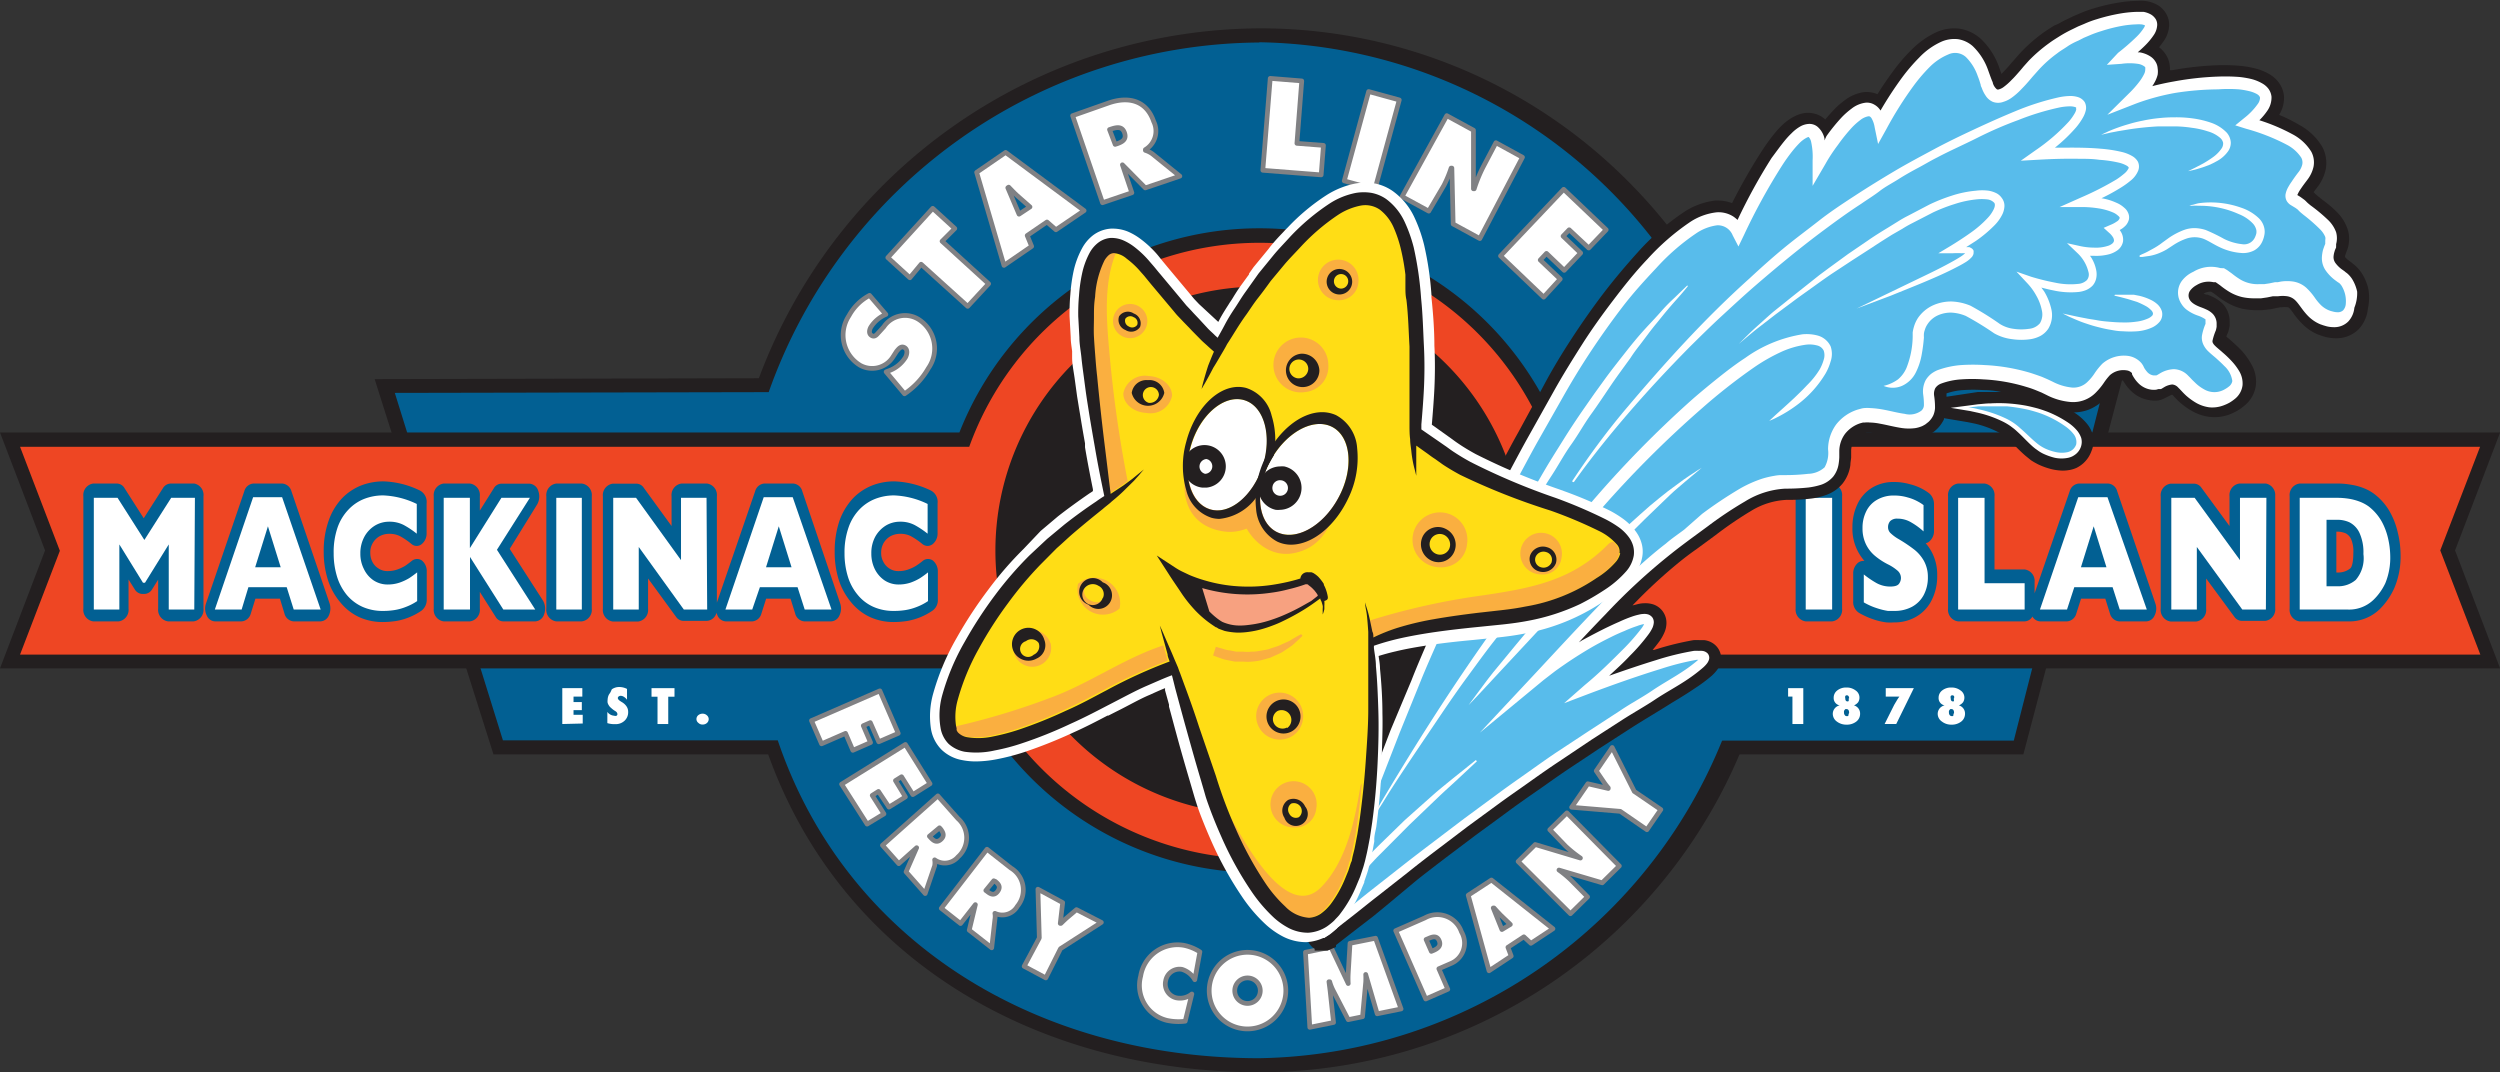 <svg id="Layer_1" data-name="Layer 1" xmlns="http://www.w3.org/2000/svg" viewBox="0 0 195.85 84">
  <rect x="0" y="0" width="195.85" height="84" fill="#333333" stroke="none"/>
  <defs>
    <style>
      .cls-1 {
        fill: #231f20;
      }

      .cls-2 {
        fill: #026093;
      }

      .cls-3, .cls-6 {
        fill: #fff;
      }

      .cls-3 {
        stroke: #808184;
        stroke-linecap: round;
        stroke-linejoin: round;
        stroke-width: 0.37px;
      }

      .cls-4 {
        fill: none;
        stroke: #231f20;
        stroke-miterlimit: 10;
        stroke-width: 0.92px;
      }

      .cls-5 {
        fill: #ee4623;
      }

      .cls-7 {
        fill: #58bceb;
      }

      .cls-8 {
        fill: #ffdd15;
      }

      .cls-9 {
        fill: #faaf40;
      }

      .cls-10 {
        fill: #f7a180;
      }
    </style>
  </defs>
  <g>
    <path class="cls-1" d="M129.63,14.22a40.6,40.6,0,0,0-28.9-12A42.11,42.11,0,0,0,61.52,29.63l-30.1.07,9.31,29.4H62.25C68.07,75.31,83.44,84,100.73,84a40.88,40.88,0,0,0,28.9-69.78Z" transform="translate(-2.07)"/>
    <path class="cls-2" d="M100.73,3.33A41.05,41.05,0,0,0,62.29,30.72L33,30.78,41.47,58H63c5.32,15.72,20.19,24.9,37.71,24.9a39.8,39.8,0,0,0,0-79.59Z" transform="translate(-2.07)"/>
    <g>
      <path class="cls-3" d="M71.49,29.13l.15-.06A2.56,2.56,0,0,0,73,28c.12-.21.21-.61-.07-.77s-.47.12-.62.29L72,28a1.93,1.93,0,0,1-2.54.62,2.76,2.76,0,0,1-.88-3.89,3.92,3.92,0,0,1,1.61-1.59l1.28,1.49a2.6,2.6,0,0,0-1.18,1c-.11.19-.19.51.07.66s.42-.12.56-.26l.39-.43A2,2,0,0,1,74,25a2.7,2.7,0,0,1,.8,3.85,6,6,0,0,1-1.87,2Z" transform="translate(-2.07)"/>
      <path class="cls-3" d="M71.62,20.18l3.52-3.86,1.73,1.58-1,1,3.65,3.33L77.88,24,74.23,20.7l-.88,1.06Z" transform="translate(-2.07)"/>
      <path class="cls-3" d="M82.89,19.3l-2.17,1.49L78.58,13.5l2.27-1.56L87,16.5,84.79,18l-.7-.61-1.55,1.06Zm-.13-3.09-1-.88c-.24-.21-.45-.45-.67-.67l-.07.05.88,2.07Z" transform="translate(-2.07)"/>
      <path class="cls-3" d="M86.1,9.06l2.84-1c1.46-.5,2.92-.26,3.51,1.46a1.69,1.69,0,0,1-.65,2.2v.06a1.94,1.94,0,0,1,.54.27l2.16,1.75-2.71.92L90,12.91l0,0,.74,2.19-2.3.78Zm3.33,2.25.16-.05c.39-.14.75-.33.58-.84s-.55-.47-1-.33l-.18.06Z" transform="translate(-2.07)"/>
      <path class="cls-3" d="M101.58,6.14l2.47.2-.38,4.89,2.08.16-.18,2.31L101,13.34Z" transform="translate(-2.07)"/>
      <path class="cls-3" d="M109.29,7.17l2.4.66-1.91,7-2.4-.66Z" transform="translate(-2.07)"/>
      <path class="cls-3" d="M115.41,9.06l2.09,1.14,0,4.59.06,0a11.15,11.15,0,0,1,.7-1.71l1-1.9,2.08,1.14L118,18.69l-2.09-1.14-.1-4.38-.06,0a9.09,9.09,0,0,1-.56,1.35L114,16.54l-2.09-1.14Z" transform="translate(-2.07)"/>
      <path class="cls-3" d="M124.57,14.83,127.9,18l-1.37,1.43L125,18l-.48.5,1.38,1.32-1.29,1.36-1.39-1.33-.49.52,1.57,1.49L123,23.28l-3.38-3.23Z" transform="translate(-2.07)"/>
    </g>
    <g>
      <path class="cls-3" d="M71,54.12l1.44,3.33-1.53.66-.66-1.5-.55.24.57,1.32-1.39.61-.57-1.33-1.88.82-.79-1.82Z" transform="translate(-2.07)"/>
      <path class="cls-3" d="M73,58.32l1.93,3.08-1.35.85-.88-1.4-.48.3L73,62.43l-1.29.8L70.89,62l-.49.31.92,1.45L70,64.56l-2-3.13Z" transform="translate(-2.07)"/>
      <path class="cls-3" d="M75.54,62.35l1.58,1.78a2,2,0,0,1,0,3,1.36,1.36,0,0,1-1.83.23l0,0a1.35,1.35,0,0,1,0,.47L74.55,70l-1.5-1.7.83-1.89,0,0-1.4,1.25-1.28-1.44Zm-.66,3.16.09.1c.22.24.47.45.8.16s.18-.56,0-.81l-.1-.11Z" transform="translate(-2.07)"/>
      <path class="cls-3" d="M79.39,66.53,81.26,68a2,2,0,0,1,.51,3,1.36,1.36,0,0,1-1.76.55l0,0a1.36,1.36,0,0,1,0,.48l-.25,2.22L78,72.87l.48-2,0,0-1.16,1.48-1.51-1.19Zm-.09,3.23.11.08c.25.2.54.36.81,0s.08-.58-.18-.79L79.92,69Z" transform="translate(-2.07)"/>
      <path class="cls-3" d="M85.32,70.71l-.19,1.63.05,0c.14-.13.27-.27.42-.4l.8-.68,1.95,1-3.2,2.06L84,76.61l-1.7-.91,1.19-2.22-.11-3.82Z" transform="translate(-2.07)"/>
      <path class="cls-3" d="M95.67,76.75a1.75,1.75,0,0,0-1-.81,1.1,1.1,0,0,0-1.28.89,1.11,1.11,0,0,0,.83,1.34,1.47,1.47,0,0,0,1.22-.3L94.92,80a4.25,4.25,0,0,1-1.42-.06,2.82,2.82,0,0,1-2.07-3.47,2.92,2.92,0,0,1,3.4-2.41,3.65,3.65,0,0,1,1.24.51Z" transform="translate(-2.07)"/>
      <path class="cls-3" d="M102.8,77.68a3,3,0,1,1-6-.15,3,3,0,1,1,6,.15Zm-4-.07a1,1,0,1,0,2,0,1,1,0,1,0-2,0Z" transform="translate(-2.07)"/>
      <path class="cls-3" d="M104.34,74.6l2-.4,1.35,2.85h0a6.87,6.87,0,0,1,0-.78l.14-2.37,2-.4,2,5.54-1.87.38-.9-3.08h0a5.81,5.81,0,0,1,0,.59l-.25,2.72-1.12.23-1.18-2.28a3.65,3.65,0,0,1-.27-.69l-.06,0,.09.7.27,2.49-1.86.38Z" transform="translate(-2.07)"/>
      <path class="cls-3" d="M111.41,72.91l2.28-1A2,2,0,0,1,116.56,73a1.73,1.73,0,0,1-.85,2.49l-.92.4.7,1.61-1.73.76Zm2.79,1.62.17-.07c.32-.14.63-.35.44-.78s-.56-.28-.85-.15l-.17.07Z" transform="translate(-2.07)"/>
      <path class="cls-3" d="M120.46,74.9l-1.74,1.15-1.63-5.92,1.82-1.19,4.82,3.82L122,73.9l-.55-.51-1.25.82Zm-.07-2.48-.76-.73c-.18-.18-.35-.37-.52-.56l-.06,0,.68,1.69Z" transform="translate(-2.07)"/>
      <path class="cls-3" d="M121,67.49l1.34-1.33,3.54,1.06,0,0a9.63,9.63,0,0,1-1.17-.94L123.48,65l1.34-1.32,4.11,4.16-1.34,1.32-3.39-1,0,0a8.66,8.66,0,0,1,.91.75l1.33,1.35-1.34,1.32Z" transform="translate(-2.07)"/>
      <path class="cls-3" d="M126.46,61.4l1.6.37,0-.05a5.07,5.07,0,0,1-.35-.46l-.59-.87,1.25-1.83L130.1,62l2.08,1.42L131.09,65,129,63.56l-3.81-.32Z" transform="translate(-2.07)"/>
    </g>
    <polyline class="cls-1" points="135.7 27.16 166.93 27.16 158.51 59.1 135.69 59.1"/>
    <polyline class="cls-2" points="134.93 28.24 165.35 28.24 157.76 58.02 134.5 58.02"/>
    <path class="cls-4" d="M62.86,55.87" transform="translate(-2.07)"/>
    <path class="cls-4" d="M62.86,58" transform="translate(-2.07)"/>
    <path class="cls-1" d="M194.4,43.12l3.53-9.24h-73.7a25.26,25.26,0,0,0-47,0H2.07L5.6,43.12,2.07,52.36H77.23a25.25,25.25,0,0,0,47,0h73.7Z" transform="translate(-2.07)"/>
    <path class="cls-5" d="M193.24,43.12,196.36,35H123.48A24.17,24.17,0,0,0,78,35H3.64l3.12,8.15L3.64,51.28H78a24.17,24.17,0,0,0,45.5,0h72.88Z" transform="translate(-2.07)"/>
    <g>
      <path class="cls-2" d="M145.6,37.88h-2.07a.92.92,0,0,0-.79,1v8.8a.92.92,0,0,0,.79,1h2.07a.91.91,0,0,0,.78-1v-8.8A.91.91,0,0,0,145.6,37.88Z" transform="translate(-2.07)"/>
      <path class="cls-2" d="M152.93,42.56a.77.77,0,0,0,.23-.1,1.06,1.06,0,0,0,.42-.89V39.51a1.11,1.11,0,0,0-.35-.84,4,4,0,0,0-.55-.36,4.27,4.27,0,0,0-1-.38,4.48,4.48,0,0,0-1.24-.17,3.23,3.23,0,0,0-1.7.44,3,3,0,0,0-1.16,1.3,4.14,4.14,0,0,0-.39,1.81,3.78,3.78,0,0,0,.94,2.63h-.1a.7.7,0,0,0-.38.13,1.07,1.07,0,0,0-.4.88v2.15a1,1,0,0,0,.47.92,6.21,6.21,0,0,0,1.2.53,5.25,5.25,0,0,0,.93.21,4.71,4.71,0,0,0,.59,0,3.37,3.37,0,0,0,1.66-.4,3.08,3.08,0,0,0,1.26-1.27,4.13,4.13,0,0,0,.47-2,3.78,3.78,0,0,0-.41-1.81A3.67,3.67,0,0,0,152.93,42.56Z" transform="translate(-2.07)"/>
      <path class="cls-2" d="M167.93,38.48a.8.8,0,0,0-.71-.6h-2.29a.82.82,0,0,0-.72.6l-2.75,8v-.87a.91.91,0,0,0-.78-1h-2.36V38.88a.91.91,0,0,0-.78-1h-2.07a.91.91,0,0,0-.79,1v8.8a.91.91,0,0,0,.79,1h5.21a.73.73,0,0,0,.61-.38.75.75,0,0,0,.6.38H164a.82.82,0,0,0,.73-.62l.37-1.16H167l.36,1.15a.82.82,0,0,0,.73.63h2.12a.75.75,0,0,0,.65-.46,1.2,1.2,0,0,0,.06-.95Z" transform="translate(-2.07)"/>
      <path class="cls-2" d="M179.58,37.88h-2.07a.91.91,0,0,0-.78,1v2.33l-2.2-3a.72.72,0,0,0-.57-.32h-1.84a.91.91,0,0,0-.78,1v8.8a.91.91,0,0,0,.78,1h2a.91.91,0,0,0,.78-1V45.32l2.21,3a.74.74,0,0,0,.57.32h1.85a.91.91,0,0,0,.78-1v-8.8A.91.91,0,0,0,179.58,37.88Z" transform="translate(-2.07)"/>
      <path class="cls-2" d="M189.91,41.71a5.88,5.88,0,0,0-.52-1.43,4.57,4.57,0,0,0-1.33-1.59,3.51,3.51,0,0,0-.77-.43,4.49,4.49,0,0,0-1-.28,6.15,6.15,0,0,0-1.21-.1h-2.86a.91.91,0,0,0-.78,1v8.8a.91.91,0,0,0,.78,1H186a3.42,3.42,0,0,0,2.54-1,5.49,5.49,0,0,0,1.1-1.61,6.32,6.32,0,0,0,.49-2.68A7.4,7.4,0,0,0,189.91,41.71Zm-3.66.51a2.43,2.43,0,0,1,.18,1.1c0,.74-.12,1.1-.23,1.2a1.49,1.49,0,0,1-1,.33h-.1v-3.2h.1a1.69,1.69,0,0,1,.65.14A1,1,0,0,1,186.25,42.22Z" transform="translate(-2.07)"/>
      <g>
        <path class="cls-6" d="M145.6,47.75h-2.07V39h2.07Z" transform="translate(-2.07)"/>
        <path class="cls-6" d="M153.1,45.19a2.93,2.93,0,0,1-.33,1.43,2.26,2.26,0,0,1-.92.92,2.87,2.87,0,0,1-1.36.32l-.52,0a5.24,5.24,0,0,1-.82-.2,5.14,5.14,0,0,1-1.07-.47V45a7.3,7.3,0,0,0,1,.68,2.21,2.21,0,0,0,1.07.27c.36,0,.58-.07.69-.22a.77.77,0,0,0,.15-.42.76.76,0,0,0-.26-.6,3.62,3.62,0,0,0-.78-.51,5.33,5.33,0,0,1-1-.66,2.73,2.73,0,0,1-.7-.9,2.8,2.8,0,0,1-.27-1.27,2.87,2.87,0,0,1,.28-1.29,2.08,2.08,0,0,1,.83-.91,2.55,2.55,0,0,1,1.36-.35,3.64,3.64,0,0,1,1.07.15,3.59,3.59,0,0,1,.8.32,3.16,3.16,0,0,1,.44.28v2.06a5.42,5.42,0,0,0-.94-.69,2.09,2.09,0,0,0-1.11-.31.76.76,0,0,0-.56.19.71.71,0,0,0-.17.47.64.64,0,0,0,.17.45,3.22,3.22,0,0,0,.62.47,11.52,11.52,0,0,1,1.27.85,3,3,0,0,1,.75.88A2.58,2.58,0,0,1,153.1,45.19Z" transform="translate(-2.07)"/>
        <path class="cls-6" d="M160.68,47.75h-5.21V39h2.07v6.69h3.14Z" transform="translate(-2.07)"/>
        <path class="cls-6" d="M170.25,47.75h-2.12L167.57,46h-3L164,47.75h-2.12l3-8.8h2.29Zm-3.16-3.31-1-3.21-1,3.21Z" transform="translate(-2.07)"/>
        <path class="cls-6" d="M179.58,47.75h-1.85l-3.56-4.9v4.9h-2V39H174l3.55,4.88V39h2.07Z" transform="translate(-2.07)"/>
        <path class="cls-6" d="M189.32,43.51a5.28,5.28,0,0,1-.38,2.17A4.45,4.45,0,0,1,188,47a2.76,2.76,0,0,1-2.06.75h-3.71V39h2.86a5.81,5.81,0,0,1,1.1.09,4.41,4.41,0,0,1,.82.24,3.07,3.07,0,0,1,.63.35,3.93,3.93,0,0,1,1.07,1.28,5.18,5.18,0,0,1,.43,1.17A6.4,6.4,0,0,1,189.32,43.51Zm-2.1-.11a3.66,3.66,0,0,0-.32-1.68,1.76,1.76,0,0,0-.77-.8,2.26,2.26,0,0,0-.91-.2h-.89v5.21h.89a2.11,2.11,0,0,0,1.4-.5A2.6,2.6,0,0,0,187.22,43.4Z" transform="translate(-2.07)"/>
      </g>
    </g>
    <path class="cls-1" d="M121.41,43.13a20.68,20.68,0,1,1-20.68-20.68A20.67,20.67,0,0,1,121.41,43.13Z" transform="translate(-2.07)"/>
    <g>
      <path class="cls-1" d="M187.61,22.65a3.83,3.83,0,0,0-.53-1.26,2.94,2.94,0,0,0-.6-.67l-.36-.28a1.65,1.65,0,0,1-.34-.3s0-.05,0-.1l.14-.4a1.06,1.06,0,0,0,.09-.25,2.19,2.19,0,0,0,.08-.47,2.36,2.36,0,0,0-.12-1,3.44,3.44,0,0,0-.78-1.26,9.07,9.07,0,0,0-1.17-1l-.34-.27-.23-.2,0,0a1.59,1.59,0,0,0-.13-.13c.1-.15.21-.29.31-.42a3.4,3.4,0,0,0,.63-1.34,2.69,2.69,0,0,0-.27-1.81,4.7,4.7,0,0,0-1.82-1.72A12,12,0,0,0,180.62,9,2.57,2.57,0,0,0,181,7.55a2.11,2.11,0,0,0-.43-1.11,2.48,2.48,0,0,0-.7-.62,4.07,4.07,0,0,0-1.18-.47,7,7,0,0,0-1-.18,14.35,14.35,0,0,0-1.88-.06,24.46,24.46,0,0,0-3.57.39l-.18,0a1,1,0,0,0,0-.24,2,2,0,0,0-.33-1,2.12,2.12,0,0,0-.52-.56,6.45,6.45,0,0,0,.45-.61A2.39,2.39,0,0,0,172,2.08a1.73,1.73,0,0,0-.23-1,1.87,1.87,0,0,0-.68-.69,2.66,2.66,0,0,0-1-.32,4.17,4.17,0,0,0-.63,0h-.08a9.23,9.23,0,0,0-1.19.11,14.43,14.43,0,0,0-2.17.5,8.61,8.61,0,0,0-1.08.4l-.47.2-.49.24c-.25.11-.47.24-.69.36L163,2l-.08.05-.27.17c-.21.14-.42.27-.64.44a12.22,12.22,0,0,0-1.71,1.53l-.69.78c-.18.22-.39.46-.61.68a1.85,1.85,0,0,1-.14.14c-.06-.18-.12-.36-.19-.55A5.59,5.59,0,0,0,157.2,3a3.23,3.23,0,0,0-1.61-.75,3.39,3.39,0,0,0-1.7.22,6.62,6.62,0,0,0-2.11,1.47,13.56,13.56,0,0,0-1.44,1.69c-.4.54-.79,1.11-1.19,1.75a2.18,2.18,0,0,0-1.09-.16,3.26,3.26,0,0,0-1.48.64,5.94,5.94,0,0,0-.87.77c-.22.23-.43.47-.65.73l-.14-.12a2,2,0,0,0-1.18-.4h-.15a2.48,2.48,0,0,0-.91.26,4.06,4.06,0,0,0-1,.71,7.63,7.63,0,0,0-.64.7,16.68,16.68,0,0,0-1,1.4,45,45,0,0,0-2.28,4,3.17,3.17,0,0,0-1.11-.2h-.2a5.64,5.64,0,0,0-2.6,1,19,19,0,0,0-3.43,3c-.9,1-1.81,2.06-2.78,3.33-.84,1.11-1.67,2.29-2.47,3.52S123.64,29,123,30.21l-2,3.68c-.45.8-.88,1.62-1.3,2.41l-.7,1.3c-.5.9-1,1.83-1.41,2.73L117,41.39l-.33.66c-.21.4-.42.82-.62,1.24l-1.79,3.85-1.19,2.76c-.44,1-.88,2-1.29,3.08L110.2,56.9l-1.5,3.93c-.38,1-.75,2-1.11,3l-1.79,4.86-1.39,3.38,0,1a1.51,1.51,0,0,0,.09.58,1.41,1.41,0,0,0,.19.34,1.25,1.25,0,0,0,.37.34l0,.14h.34l.2,0h.12l.14,0,.11,0H106l.07,0h0l.66-.28,0-.15,1.62-1.26,1.3-1,1-.82L113,69c.66-.53,1.38-1.08,2.32-1.8l2.35-1.77,2.39-1.75c.59-.44,1.21-.88,1.81-1.3l1.18-.82c.59-.42,1.2-.85,1.81-1.26l2.45-1.63,2.48-1.6c.53-.34,1.07-.67,1.61-1l.9-.55.77-.48c.59-.35,1.19-.72,1.78-1.12a12.37,12.37,0,0,0,1.34-1,3.63,3.63,0,0,0,.4-.44l0,0a1.59,1.59,0,0,0,.26-.53v0a1.4,1.4,0,0,0,0-.76,1.42,1.42,0,0,0-.58-.79,1.59,1.59,0,0,0-.67-.25h0l-.34,0h0a4,4,0,0,0-.53,0,22.74,22.74,0,0,0-2.87.7l-.19.06-.13,0c.18-.21.35-.43.53-.67a3.85,3.85,0,0,0,.39-.69l0,0a1.89,1.89,0,0,0,.16-.74,1.52,1.52,0,0,0-1-1.45,2,2,0,0,0-.76-.1h-.05a2.13,2.13,0,0,0-.45.07l-.4.1A40.17,40.17,0,0,1,133.67,44c.43-.35.89-.69,1.33-1l1.47-1.08A29.55,29.55,0,0,1,139.29,40a5.81,5.81,0,0,1,2.74-.84h.24a14.08,14.08,0,0,0,1.67-.1,5.24,5.24,0,0,0,1.15-.27,2.93,2.93,0,0,0,1.33-.91,3,3,0,0,0,.61-1.46c0-.2.05-.4.06-.59v-.51a1.42,1.42,0,0,1,.28-.85,1.51,1.51,0,0,1,.71-.5l.21-.06h.26a3.41,3.41,0,0,1,.66.08c.21,0,.41.08.63.13.37.08.75.16,1.19.22a4.79,4.79,0,0,0,1.27,0,2.76,2.76,0,0,0,.77-.23l.22-.11a1.37,1.37,0,0,0,.14-.08l0,0a2.38,2.38,0,0,0,.34-.27,2.68,2.68,0,0,0,.59-.8l0-.09,1.85.31.54.11a7.84,7.84,0,0,1,1.81.65,4.68,4.68,0,0,1,.46.27l0,0,.13.1.11.09,0,0,.15.13L160,35c.21.21.45.45.74.7l.43.35a4.53,4.53,0,0,0,.42.25l.13.07a5.58,5.58,0,0,0,1.13.4,4.26,4.26,0,0,0,.82.1,3.2,3.2,0,0,0,.63-.07h0a2.35,2.35,0,0,0,.45-.15,2.41,2.41,0,0,0,.53-.36,2.36,2.36,0,0,0,.63-.94A2,2,0,0,0,166,34a2.38,2.38,0,0,0-.45-.82,4.15,4.15,0,0,0-1-.87l-.07,0a3.48,3.48,0,0,0,1.2-.21,3.74,3.74,0,0,0,1.21-.78,7.49,7.49,0,0,0,.73-.87l0-.06c.1-.13.26-.36.32-.42a.67.67,0,0,1,.45-.16.86.86,0,0,0,.1.16,3,3,0,0,0,.47.6,2.66,2.66,0,0,0,1.65.8,2.54,2.54,0,0,0,.55,0,1.91,1.91,0,0,0,.34-.1l.68-.34.08,0,.2.22c.13.13.25.26.39.38a5.41,5.41,0,0,0,1,.7,3.56,3.56,0,0,0,1.34.43,3.31,3.31,0,0,0,1.51-.18,4.46,4.46,0,0,0,.62-.29,3.82,3.82,0,0,0,.54-.38,2.46,2.46,0,0,0,.94-1.66,2.72,2.72,0,0,0-.39-1.67,5.67,5.67,0,0,0-.72-1c-.21-.22-.45-.45-.73-.7l-.32-.28-.15-.12c0-.12.1-.25.15-.41a3.77,3.77,0,0,0,.1-.44c0-.07,0-.14,0-.25v-.18a2,2,0,0,0-.58-1.34,2.89,2.89,0,0,0-.76-.51c-.14-.07-.28-.12-.4-.17l-.11,0-.19-.08,0,0a1.07,1.07,0,0,1,.51-.15h.07l.11.06.27.19.11.09a5.93,5.93,0,0,0,.74.5,4.46,4.46,0,0,0,1.2.49,5.19,5.19,0,0,0,1.2.12h0l.39,0,.68-.08.73-.15.14,0a1.68,1.68,0,0,1,.43,0,.22.22,0,0,1,.13.06,3.08,3.08,0,0,1,.33.42,6.08,6.08,0,0,0,.75.88,3.73,3.73,0,0,0,1.16.77l.28.1.15.05.22.06a3.61,3.61,0,0,0,.7.09h.11a2.46,2.46,0,0,0,1.74-.71,2.75,2.75,0,0,0,.72-1.61A3.89,3.89,0,0,0,187.61,22.65Zm-33.05,8.43c0-.07,0-.14,0-.21v-.05h0a4.83,4.83,0,0,1,1.3-.26,11.93,11.93,0,0,1,1.59,0q.7,0,1.38.15c-.3,0-.59,0-.81,0s-.52,0-.74,0l-.27,0Zm30.67-5.66Z" transform="translate(-2.07)"/>
      <path class="cls-7" d="M185.62,21.68c-.94-.66-1.47-1.15-.9-2.44.47-1.06-.61-1.89-1.48-2.55a6.7,6.7,0,0,1-.7-.59,2.55,2.55,0,0,0-.54-.39c-.18-.11-.29-.17-.31-.28s.23-.68.92-1.6a1.6,1.6,0,0,0,.35-1.48c-.41-1.27-2.64-2.12-4.59-2.72,1-.89,1.48-1.62,1.28-2.18-.31-.86-2-1-3.37-1a22,22,0,0,0-6.72,1.12c1-1,1.35-1.81,1.12-2.36s-1.14-.73-1.84-.73h-.33c1.63-1.27,2.34-2.14,2.16-2.66-.1-.32-.51-.48-1.21-.48a12,12,0,0,0-3.71.78,11.59,11.59,0,0,0-4.92,3.43c-.77.93-1.65,1.91-2.3,1.91-.37,0-.64-.32-.84-1-.57-1.95-1.42-2.93-2.53-2.93-1.59,0-3.55,2.05-5.82,6.1-.19-.74-.54-1.11-1-1.11-1.08,0-2.6,1.94-3.65,3.72a2.87,2.87,0,0,0-.46-1.89.65.65,0,0,0-.47-.2c-1.14,0-3,2.72-5.5,7.86a1.78,1.78,0,0,0-1.57-.94c-1.84,0-4.34,2.44-6.12,4.48a58.19,58.19,0,0,0-6.24,8.9c-7.58,13.26-10.68,20.12-17.45,38.64L105.22,73l0,.06,0,0c.11.13.26.28.37.28h0l0,0A226.4,226.4,0,0,1,132.49,54c3-1.83,3.34-2.35,3.28-2.6s-.38-.21-.48-.21c-1.52,0-6.82,1.92-8.44,2.51,1.25-1.1,4.82-4.33,4.53-5.13-.13-.34-.76-.26-2,.29a30.14,30.14,0,0,0-5.81,3.35C130,45.3,131,44.4,134.8,41.56c3.65-2.69,5.13-3.63,7.41-3.65,1.74,0,2.65-.21,3.13-.7a2.4,2.4,0,0,0,.48-1.8,2.67,2.67,0,0,1,2.14-2.7,2.38,2.38,0,0,1,.55-.06,8,8,0,0,1,1.62.24,7.76,7.76,0,0,0,1.6.24,1.78,1.78,0,0,0,1.07-.3,1.45,1.45,0,0,0,.5-1.57,1.35,1.35,0,0,1,.36-1.39,5.67,5.67,0,0,1,3.13-.63,13.4,13.4,0,0,1,5.75,1.23,4.39,4.39,0,0,0,1.93.55,2.62,2.62,0,0,0,2.19-1.43,3.19,3.19,0,0,1,.53-.63,2,2,0,0,1,1.24-.44,1.1,1.1,0,0,1,1.07.53,1.61,1.61,0,0,0,1.32,1,1,1,0,0,0,.48-.13l0,0a2.25,2.25,0,0,1,1.07-.41,1.12,1.12,0,0,1,.82.42,3.42,3.42,0,0,0,2.36,1.38,2.4,2.4,0,0,0,1.3-.43,1.35,1.35,0,0,0,.68-1c0-.89-1-1.8-1.9-2.58a1,1,0,0,1-.34-1.43,1.76,1.76,0,0,0,.18-.79c0-.49-.47-.66-.94-.85a1.81,1.81,0,0,1-1.2-.94,1,1,0,0,1,.14-1,2.29,2.29,0,0,1,1.79-.88,1.34,1.34,0,0,1,.68.16,4.81,4.81,0,0,1,.66.45,3.3,3.3,0,0,0,2.26.85,7.06,7.06,0,0,0,1.52-.2,3.61,3.61,0,0,1,.86-.12,1.87,1.87,0,0,1,1.65,1A2.92,2.92,0,0,0,184.68,25a1.23,1.23,0,0,0,1.66-.76A2.58,2.58,0,0,0,185.62,21.68Z" transform="translate(-2.07)"/>
      <g>
        <path class="cls-6" d="M186.73,22.85a3.12,3.12,0,0,0-.4-1,2.06,2.06,0,0,0-.4-.45l-.11-.08-.08-.07-.17-.12a2.36,2.36,0,0,1-.53-.51.79.79,0,0,1-.16-.53,1.91,1.91,0,0,1,.06-.33l.05-.17.09-.2,0-.12a.58.58,0,0,0,0-.14,1.76,1.76,0,0,0,0-.94,2.52,2.52,0,0,0-.59-.92,13,13,0,0,0-1.41-1.18c-.11-.09-.21-.17-.3-.26a1.7,1.7,0,0,0-.19-.18l-.22-.16c-.12-.09-.25-.16-.33-.21l.08-.17a3.13,3.13,0,0,1,.21-.34c.16-.24.33-.46.51-.7a2.6,2.6,0,0,0,.47-1,1.78,1.78,0,0,0-.17-1.18,3.82,3.82,0,0,0-1.49-1.38,14.76,14.76,0,0,0-2.58-1.09,5.06,5.06,0,0,0,.62-.74,1.82,1.82,0,0,0,.33-1.1,1.29,1.29,0,0,0-.25-.64,1.59,1.59,0,0,0-.45-.39,3.35,3.35,0,0,0-.92-.37,7.34,7.34,0,0,0-.9-.15A14.69,14.69,0,0,0,175.82,6a23.36,23.36,0,0,0-3.44.38c-.57.1-1.13.22-1.7.37a3.59,3.59,0,0,0,.27-.47,2.6,2.6,0,0,0,.15-.42,1.71,1.71,0,0,0,0-.51,1.1,1.1,0,0,0-.19-.55,1.25,1.25,0,0,0-.38-.38,2.19,2.19,0,0,0-.84-.32l-.15,0c.19-.17.38-.34.56-.52a5.29,5.29,0,0,0,.72-.87,1.51,1.51,0,0,0,.24-.69.85.85,0,0,0-.11-.52,1.16,1.16,0,0,0-.35-.35A1.83,1.83,0,0,0,170,.93l-.57,0a9.42,9.42,0,0,0-1.08.1,13.91,13.91,0,0,0-2,.47,7.77,7.77,0,0,0-1,.37l-.48.2-.47.23a10.18,10.18,0,0,0-.92.5c-.3.19-.6.37-.88.58A11.71,11.71,0,0,0,161,4.76l-.34.38-.08.09-.09.11-.16.19c-.22.25-.43.5-.66.72a4.64,4.64,0,0,1-.68.6,1.13,1.13,0,0,1-.32.15.22.22,0,0,1-.16,0,1,1,0,0,1-.32-.49c0-.06-.06-.17-.08-.22L158,6l-.18-.5a4.8,4.8,0,0,0-1.21-1.89,2.28,2.28,0,0,0-1.15-.54,2.55,2.55,0,0,0-1.24.17,5.52,5.52,0,0,0-1.8,1.27,14.48,14.48,0,0,0-1.36,1.59,28.81,28.81,0,0,0-1.67,2.56,1.33,1.33,0,0,0-.48-.46,1.13,1.13,0,0,0-.73-.15,2.25,2.25,0,0,0-1.07.47,6,6,0,0,0-.75.66,14.08,14.08,0,0,0-1.21,1.49L145,11l0-.15a1.69,1.69,0,0,0-.57-.94,1,1,0,0,0-.69-.2,1.53,1.53,0,0,0-.57.16,3.12,3.12,0,0,0-.74.56,6.53,6.53,0,0,0-.57.62c-.35.43-.66.87-1,1.32a44.35,44.35,0,0,0-2.67,4.86,2.78,2.78,0,0,0-.32-.26,2.16,2.16,0,0,0-1.29-.34,4.7,4.7,0,0,0-2.19.82,18.5,18.5,0,0,0-3.25,2.84c-1,1.05-1.86,2.14-2.72,3.27S126.73,25.85,126,27s-1.51,2.4-2.19,3.62l-2.06,3.68c-.68,1.22-1.33,2.47-2,3.71s-1.29,2.5-1.92,3.75c-.31.63-.64,1.25-.94,1.89L116,45.59l-.89,1.91-.84,1.93c-.55,1.29-1.12,2.57-1.63,3.88L111,57.22l-1.5,3.93c-.5,1.31-1,2.63-1.46,3.94L106.63,69l-1.33,3.23,0,.8a.56.56,0,0,0,0,.23.6.6,0,0,0,.06.11.26.26,0,0,0,.12.11h0a.16.16,0,0,0,.1,0h.09s-.06,0,.07,0l0,0,.08,0,.15-.11.58-.46,1.17-.91c.78-.6,1.54-1.23,2.32-1.83l2.33-1.83c.77-.62,1.55-1.22,2.33-1.81l2.36-1.79,2.39-1.75c.79-.58,1.61-1.14,2.41-1.71s1.61-1.14,2.43-1.68l2.46-1.65,2.48-1.6c.83-.53,1.68-1,2.52-1.56s1.69-1,2.53-1.57a12.72,12.72,0,0,0,1.22-.93,2.34,2.34,0,0,0,.3-.32,1,1,0,0,0,.15-.29.5.5,0,0,0,0-.3.47.47,0,0,0-.2-.27.66.66,0,0,0-.34-.12,1.06,1.06,0,0,0-.24,0,2.59,2.59,0,0,0-.41,0,21,21,0,0,0-2.94.72c-1.24.38-2.47.8-3.69,1.23.55-.51,1.1-1,1.63-1.57a14.6,14.6,0,0,0,1.45-1.67,3,3,0,0,0,.32-.53,1.29,1.29,0,0,0,.1-.42.68.68,0,0,0-.1-.36.72.72,0,0,0-.3-.24,1,1,0,0,0-.45-.05,1.53,1.53,0,0,0-.32.05,4.58,4.58,0,0,0-.56.16,10.52,10.52,0,0,0-1,.41c-.33.14-.66.3-1,.46-.65.32-1.29.66-1.92,1l-.22.14c.69-.74,1.39-1.48,2.1-2.21a47.61,47.61,0,0,1,5.18-4.77c.45-.36.93-.72,1.4-1.07l1.43-1.05a30,30,0,0,1,2.91-1.94,6.66,6.66,0,0,1,3.15-1,16.42,16.42,0,0,0,1.82-.09,5.54,5.54,0,0,0,1-.22,2.14,2.14,0,0,0,.94-.64,2.11,2.11,0,0,0,.42-1,4.45,4.45,0,0,0,.05-.5v-.46a2.32,2.32,0,0,1,.45-1.38,2.49,2.49,0,0,1,1.19-.83l.22-.06.15,0a1.51,1.51,0,0,1,.37,0,4.56,4.56,0,0,1,.8.09c.56.1,1.14.26,1.77.35a3.85,3.85,0,0,0,1,0,2.42,2.42,0,0,0,.55-.16l.15-.08.1-.06.24-.19a1.71,1.71,0,0,0,.37-.5,1.69,1.69,0,0,0,.14-.6,6.17,6.17,0,0,0-.07-.95,1,1,0,0,1,.09-.59.93.93,0,0,1,.46-.36,5.47,5.47,0,0,1,1.58-.33,12.2,12.2,0,0,1,1.71,0,13.77,13.77,0,0,1,3.38.59,7.58,7.58,0,0,1,.8.28l.39.16.39.19a5,5,0,0,0,1.87.55,2.47,2.47,0,0,0,2-.74,5.24,5.24,0,0,0,.62-.75,4.64,4.64,0,0,1,.48-.61,1.59,1.59,0,0,1,1.27-.38.71.71,0,0,1,.46.22l0,0,0,.08a1.83,1.83,0,0,0,.13.24,2.46,2.46,0,0,0,.34.44,1.75,1.75,0,0,0,1.07.54,2.06,2.06,0,0,0,.35,0l.18-.05.1,0,0,0,.05,0,.05,0,0,0,.09-.05.18-.11a1.53,1.53,0,0,1,.61-.2.7.7,0,0,1,.46.23l.08.08.06.06.16.17c.11.12.22.23.34.34a4.92,4.92,0,0,0,.81.58,2.85,2.85,0,0,0,1,.33,2.46,2.46,0,0,0,1.08-.14,3.52,3.52,0,0,0,.49-.22,3.38,3.38,0,0,0,.43-.3,1.62,1.62,0,0,0,.6-1.06,1.87,1.87,0,0,0-.27-1.13,4.55,4.55,0,0,0-.6-.79,8.24,8.24,0,0,0-.68-.65c-.22-.2-.49-.41-.63-.56a.74.74,0,0,1-.16-.23.31.31,0,0,1,0-.19,4.55,4.55,0,0,1,.25-.76,2.3,2.3,0,0,0,.06-.28c0-.06,0-.1,0-.17v-.14a1.11,1.11,0,0,0-.32-.72,1.65,1.65,0,0,0-.5-.33,4.58,4.58,0,0,0-.44-.18c-.55-.21-.87-.45-.93-.81a.66.66,0,0,1,.12-.49,1.56,1.56,0,0,1,.51-.43,1.77,1.77,0,0,1,1.32-.22l0,0,.09,0h0l0,0,.08,0,.34.24a6.41,6.41,0,0,0,.77.54,3.56,3.56,0,0,0,.95.38,4.35,4.35,0,0,0,1,.1l.49,0,.48-.07.44-.09.22,0,.19,0a2.59,2.59,0,0,1,.73,0,1.16,1.16,0,0,1,.56.26c.34.29.62.86,1.13,1.35a2.93,2.93,0,0,0,.88.58l.26.09.24.07a2.28,2.28,0,0,0,.54.07,1.54,1.54,0,0,0,1.16-.44,1.82,1.82,0,0,0,.48-1.08A3.05,3.05,0,0,0,186.73,22.85Zm-81.09,50.2h0v0h0S105.66,73.06,105.64,73.05Zm80.2-49.26a.83.83,0,0,1-.21.52.6.6,0,0,1-.45.15,1.4,1.4,0,0,1-.34-.05l-.19-.05-.16-.06a2,2,0,0,1-.59-.39,4.12,4.12,0,0,1-.51-.62,4.76,4.76,0,0,0-.65-.75,2,2,0,0,0-1-.48,3.28,3.28,0,0,0-1,0l-.24.05-.22,0-.43.09-.4.06-.4,0a2.65,2.65,0,0,1-1.45-.35,5.78,5.78,0,0,1-.68-.48l-.39-.28-.24-.14-.1,0L176,21a2.66,2.66,0,0,0-2.1.29A2.34,2.34,0,0,0,173,22a1.56,1.56,0,0,0-.28,1.2,1.34,1.34,0,0,0,.09.31.34.34,0,0,0,.05.11.71.71,0,0,0,.08.15,1.73,1.73,0,0,0,.39.46,3.14,3.14,0,0,0,.91.49,2.41,2.41,0,0,1,.61.3s0,.05,0,.08v.06s0,0,0,0v.06s0,.09,0,.15a4.21,4.21,0,0,0-.28.93,1.28,1.28,0,0,0,.1.67,1.75,1.75,0,0,0,.34.5c.28.28.48.42.7.62s.42.38.61.58a1.94,1.94,0,0,1,.63,1.18.69.69,0,0,1-.28.44,2,2,0,0,1-.3.2,1.6,1.6,0,0,1-1.65,0,3.14,3.14,0,0,1-.62-.45l-.3-.29-.14-.15-.09-.09-.08-.08a1.61,1.61,0,0,0-1.11-.51,2.26,2.26,0,0,0-1.08.32l-.2.12-.1.05h0l-.05,0-.05,0h-.13a.82.82,0,0,1-.48-.26,2.56,2.56,0,0,1-.2-.26,1.09,1.09,0,0,1-.08-.15l-.06-.12-.11-.16a1.69,1.69,0,0,0-1.07-.58,2.57,2.57,0,0,0-2,.61,5.22,5.22,0,0,0-.62.77,3.59,3.59,0,0,1-.51.62,1.56,1.56,0,0,1-1.26.48,4.23,4.23,0,0,1-1.51-.46l-.4-.19-.44-.19q-.44-.16-.87-.3a14.84,14.84,0,0,0-3.61-.62,14.14,14.14,0,0,0-1.84,0,6.83,6.83,0,0,0-1.88.41,2.32,2.32,0,0,0-.49.29,2,2,0,0,0-.4.46,1.9,1.9,0,0,0-.21,1.13,5.54,5.54,0,0,1,.06.83.59.59,0,0,1-.21.46,1.53,1.53,0,0,1-1.3.24c-.54-.07-1.11-.23-1.72-.34a7.06,7.06,0,0,0-.95-.11,3,3,0,0,0-.52,0,1.57,1.57,0,0,0-.28.06l-.22.06a3.44,3.44,0,0,0-1.68,1.17,3.33,3.33,0,0,0-.63,1.94,2.31,2.31,0,0,1-.27,1.41,2,2,0,0,1-1.29.51,15.8,15.8,0,0,1-1.73.1l-.47,0a3.55,3.55,0,0,0-.47.06,7,7,0,0,0-.93.22,9.37,9.37,0,0,0-1.71.76,32.57,32.57,0,0,0-3,2L134,41.5c-.48.36-1,.71-1.42,1.08-.95.73-1.85,1.53-2.73,2.34s-1.71,1.67-2.53,2.53c-1.65,1.72-3.26,3.46-4.87,5.19L118,57.4l5-4.13.83-.64c.28-.21.57-.41.86-.61.58-.4,1.18-.78,1.78-1.14s1.23-.69,1.86-1q.48-.24,1-.45a9.66,9.66,0,0,1,1-.39,3.1,3.1,0,0,1,.47-.14h.07a3,3,0,0,1-.17.28,16.42,16.42,0,0,1-1.36,1.57c-1,1-2,2-3.11,2.91l-1.63,1.43,2-.76c1.84-.69,3.7-1.35,5.58-1.93a20.9,20.9,0,0,1,2.8-.71h.13a11,11,0,0,1-1.12.85c-.8.54-1.66,1-2.5,1.57s-1.68,1-2.51,1.57l-2.49,1.62L124,58.94c-.82.55-1.62,1.13-2.43,1.7s-1.62,1.14-2.41,1.73l-2.39,1.76-2.36,1.79c-.79.6-1.58,1.2-2.36,1.81l-2.33,1.83c-.78.61-1.54,1.23-2.3,1.87l-1.14.95-.56.46,1.5-3.57,1.48-4c.49-1.31,1-2.63,1.49-3.93l1.52-3.91,1.58-3.89c.52-1.3,1.1-2.58,1.66-3.86l.84-1.92.9-1.89.9-1.9c.3-.63.63-1.24.94-1.87.64-1.24,1.26-2.5,1.94-3.72s1.32-2.46,2-3.68l2.07-3.65c.69-1.22,1.41-2.4,2.18-3.56s1.58-2.3,2.42-3.4S130.88,22,131.82,21a17.21,17.21,0,0,1,3.07-2.68,3.83,3.83,0,0,1,1.7-.67,1.25,1.25,0,0,1,1.22.79l.45.87.43-.89a47.93,47.93,0,0,1,3-5.47,13.77,13.77,0,0,1,.89-1.23c.16-.19.32-.37.49-.54a2.32,2.32,0,0,1,.51-.38.62.62,0,0,1,.18-.07h0a.79.79,0,0,1,.2.41,5.39,5.39,0,0,1,.11,1.42l0,2,1-1.71c.29-.52.61-1,1-1.52a13.54,13.54,0,0,1,1.11-1.37,5.2,5.2,0,0,1,.62-.55,1.45,1.45,0,0,1,.59-.29.31.31,0,0,1,.15,0,.42.42,0,0,1,.15.15,2.05,2.05,0,0,1,.24.7l.27,1.31.65-1.17a28.8,28.8,0,0,1,2.11-3.36,12.93,12.93,0,0,1,1.26-1.48,4.5,4.5,0,0,1,1.47-1,1.26,1.26,0,0,1,1.39.2,3.87,3.87,0,0,1,.93,1.5,4.72,4.72,0,0,1,.16.45l.07.23c0,.1.05.15.09.26a2.44,2.44,0,0,0,.28.56,1.28,1.28,0,0,0,.58.51,1.17,1.17,0,0,0,.82,0,2.16,2.16,0,0,0,.59-.28,5.06,5.06,0,0,0,.84-.73c.25-.25.48-.51.7-.77l.17-.2.07-.08.09-.1.33-.37a9.62,9.62,0,0,1,1.43-1.27c.25-.2.54-.36.8-.54s.56-.33.86-.46l.43-.22.45-.19a8.31,8.31,0,0,1,.91-.33A12.07,12.07,0,0,1,168.46,2a7.65,7.65,0,0,1,.94-.09,3,3,0,0,1,.43,0,1,1,0,0,1,.28.08.63.63,0,0,1-.1.21,3.85,3.85,0,0,1-.57.69A16.77,16.77,0,0,1,168,4.14l0,0,0,0,0,0-.88.94L168.27,5a4.46,4.46,0,0,1,1.27,0,1.13,1.13,0,0,1,.47.17.33.33,0,0,1,.12.11.29.29,0,0,1,0,.11.81.81,0,0,1-.1.43,3.48,3.48,0,0,1-.31.51,8.19,8.19,0,0,1-.88,1l-1.68,1.66,2.2-.86a17.64,17.64,0,0,1,3.17-.86A22.68,22.68,0,0,1,175.84,7a11,11,0,0,1,1.63,0,6,6,0,0,1,.76.13,2.45,2.45,0,0,1,.65.24c.18.11.23.21.24.3a.87.87,0,0,1-.18.48,5.21,5.21,0,0,1-1.06,1.1l-.7.57.86.27a15.79,15.79,0,0,1,3.2,1.26,3,3,0,0,1,1.11,1,.8.8,0,0,1,.08.54,1.53,1.53,0,0,1-.3.6c-.18.23-.36.48-.53.74a4.1,4.1,0,0,0-.26.41,1.8,1.8,0,0,0-.22.58.86.86,0,0,0,.09.52.94.94,0,0,0,.31.32l.38.23.14.1a1.56,1.56,0,0,1,.13.13c.12.12.26.23.37.32A13,13,0,0,1,183.86,18a1.86,1.86,0,0,1,.37.56.55.55,0,0,1,0,.25.51.51,0,0,1,0,.13s0,0,0,.06l0,.1-.08.2-.09.26a3,3,0,0,0-.09.55,1.69,1.69,0,0,0,.33,1.13,3.36,3.36,0,0,0,.73.73l.19.14.1.06h0l0,0a1.11,1.11,0,0,1,.19.22A2.3,2.3,0,0,1,185.84,23.79Z" transform="translate(-2.07)"/>
        <path class="cls-6" d="M165.11,34.3a1.91,1.91,0,0,0-.29-.53,3.41,3.41,0,0,0-.76-.68,8.49,8.49,0,0,0-1.63-.85c-.28-.1-.56-.2-.83-.27s-.55-.14-.81-.19a12.28,12.28,0,0,0-1.49-.18,10.89,10.89,0,0,0-1.27,0c-.37,0-.7.05-1,.07l-.83.11-1.31.17,1.52.25.59.13a9,9,0,0,1,2,.71,4.52,4.52,0,0,1,.57.34l.29.22.07.06.06.05.14.13c.38.34.74.75,1.19,1.15l.17.14.21.15a2.8,2.8,0,0,0,.41.25,4.79,4.79,0,0,0,.92.33,2.59,2.59,0,0,0,1.08,0,1.45,1.45,0,0,0,.31-.11,1.57,1.57,0,0,0,.3-.2,1.28,1.28,0,0,0,.37-.55A1.18,1.18,0,0,0,165.11,34.3Zm-.87.43a.42.42,0,0,1-.12.21l0,0h0l0,0a.33.33,0,0,1-.12.05,1.63,1.63,0,0,1-.7,0,3.93,3.93,0,0,1-.76-.23,2.91,2.91,0,0,1-.35-.18l-.15-.1-.15-.12c-.42-.33-.82-.72-1.24-1.06l-.15-.12-.09-.08-.08,0c-.1-.07-.2-.15-.32-.22a6.18,6.18,0,0,0-.67-.35,8.18,8.18,0,0,0-1.31-.45H158c.36,0,.77,0,1.21.07a9.64,9.64,0,0,1,1.4.25,7.08,7.08,0,0,1,.75.22,5.66,5.66,0,0,1,.74.29,7.06,7.06,0,0,1,1.43.84,2.57,2.57,0,0,1,.55.54.82.82,0,0,1,.13.27A.24.24,0,0,1,164.24,34.73Z" transform="translate(-2.07)"/>
        <g>
          <path class="cls-6" d="M173.59,16.12l.19-.07c.12,0,.31-.09.54-.13a7.11,7.11,0,0,1,3.32.35,3.69,3.69,0,0,1,1.36.8,1.51,1.51,0,0,1,.46.82,1.3,1.3,0,0,1,0,.52,2.15,2.15,0,0,1-.13.44,1.51,1.51,0,0,1-.67.77,1.89,1.89,0,0,1-1,.2,4.69,4.69,0,0,1-1.69-.45c-.52-.24-.95-.55-1.36-.69a2,2,0,0,0-1.22,0,4.62,4.62,0,0,0-1.09.54l-.49.32a3.89,3.89,0,0,1-.5.25,3.56,3.56,0,0,1-.86.26l-.56.08h-.2l0-.12.18-.09a4.72,4.72,0,0,0,.49-.23c.21-.12.46-.24.72-.41s.25-.17.41-.29l.47-.34a5.41,5.41,0,0,1,1.25-.65,2.41,2.41,0,0,1,.81-.13,3,3,0,0,1,.85.15,13.84,13.84,0,0,1,1.44.7,4.19,4.19,0,0,0,1.41.41.93.93,0,0,0,1-.53,1.58,1.58,0,0,0,.11-.31.81.81,0,0,0,0-.27,1.11,1.11,0,0,0-.27-.51,3.09,3.09,0,0,0-1.11-.74,7.19,7.19,0,0,0-1.2-.42,7.49,7.49,0,0,0-1.91-.23,5,5,0,0,0-.54,0l-.19,0Z" transform="translate(-2.07)"/>
          <path class="cls-6" d="M169.55,12.66a1.2,1.2,0,0,0-.42-.42,3,3,0,0,0-.86-.34,10.5,10.5,0,0,0-1.64-.25c-.55-.05-1.09-.07-1.63-.08s-1.3,0-1.95,0a12.58,12.58,0,0,0,1.67-1.6,5.11,5.11,0,0,0,.54-.78,2.09,2.09,0,0,0,.2-.5.94.94,0,0,0-.08-.7,1,1,0,0,0-.58-.4,2,2,0,0,0-.53-.07,4.74,4.74,0,0,0-.94.11,20.43,20.43,0,0,0-3.4,1.09c-1.09.45-2.16.93-3.23,1.43s-2.11,1-3.15,1.56-2.08,1.11-3.09,1.71-2,1.21-3,1.86-2,1.31-2.88,2-1.87,1.42-2.78,2.17S140,21,139.14,21.8c-1.75,1.57-3.41,3.22-5,4.92S131,30.19,129.47,32s-2.91,3.69-4.2,5.64a.07.07,0,0,0,0,.11.09.09,0,0,0,.11,0c1.36-1.91,2.82-3.72,4.35-5.49s3.12-3.47,4.76-5.13c.83-.82,1.66-1.64,2.52-2.43s1.71-1.58,2.59-2.34,1.77-1.51,2.68-2.25,1.82-1.45,2.75-2.14,1.88-1.38,2.84-2c.47-.33,1-.65,1.45-1s1-.63,1.47-.93,1-.6,1.51-.87,1-.57,1.54-.84c1-.53,2.08-1,3.13-1.53s2.13-1,3.2-1.39a20.1,20.1,0,0,1,3.28-1,4.52,4.52,0,0,1,.8-.08c.25,0,.49.08.47.11s0,.06,0,.15a1,1,0,0,1-.13.31,3.94,3.94,0,0,1-.47.65,14.88,14.88,0,0,1-2.58,2.22l-1.16.82,1.42-.08h0c1.05-.06,2.11-.09,3.17-.07.52,0,1,0,1.57.08a9.31,9.31,0,0,1,1.51.22,2.3,2.3,0,0,1,.63.24.53.53,0,0,1,.15.13s0,0,0,.06a1.24,1.24,0,0,1-.37.45,5.66,5.66,0,0,1-.59.44,23.55,23.55,0,0,1-2.79,1.42l-1.66.74h1.81a8.23,8.23,0,0,1,1.21.1,4.72,4.72,0,0,1,1.13.31,1.38,1.38,0,0,1,.43.27.46.46,0,0,1,.12.13.23.23,0,0,1,0,.07.49.49,0,0,1-.23.26,2.27,2.27,0,0,1-.49.26l-.53.23.43.39a1.46,1.46,0,0,1,.29.33.52.52,0,0,1,.09.3.39.39,0,0,1-.16.23,1,1,0,0,1-.38.18,3,3,0,0,1-1,.12,5.45,5.45,0,0,1-1.06-.11L164,19.05l.82.78a3,3,0,0,1,.86,1.48.69.69,0,0,1-.12.63,1.1,1.1,0,0,1-.68.3,5.72,5.72,0,0,1-1.83-.1,18,18,0,0,1-1.86-.46h0l-1.15-.4.85.91a4.7,4.7,0,0,1,.72,1,3.78,3.78,0,0,1,.42,1.13,1.35,1.35,0,0,1-.15,1,1.26,1.26,0,0,1-.86.44,4,4,0,0,1-1.2,0,2.64,2.64,0,0,1-1.08-.38,23.12,23.12,0,0,0-2.3-1.43,4.25,4.25,0,0,0-1.44-.33,3.45,3.45,0,0,0-1.52.31,2.9,2.9,0,0,0-1.17,1,2.62,2.62,0,0,0-.32.73,2.7,2.7,0,0,0-.08.39c0,.13,0,.25,0,.35a6.92,6.92,0,0,1-.49,2.43,2.44,2.44,0,0,1-.66.89,3.1,3.1,0,0,1-1.13.51h0s0,0,0,0a1.84,1.84,0,0,0,1.44,0,2.25,2.25,0,0,0,1.09-1.06,5.05,5.05,0,0,0,.45-1.36,13.19,13.19,0,0,0,.18-1.37,2.19,2.19,0,0,1,0-.3,1.1,1.1,0,0,1,.06-.26,1.61,1.61,0,0,1,.22-.48,1.92,1.92,0,0,1,.8-.69,2.46,2.46,0,0,1,1.06-.22,3.33,3.33,0,0,1,1.14.26,23.48,23.48,0,0,1,2.22,1.36,3.72,3.72,0,0,0,1.41.46,5,5,0,0,0,1.45,0,2.51,2.51,0,0,0,.76-.25,1.74,1.74,0,0,0,.63-.58,2.06,2.06,0,0,0,.22-1.57,4.67,4.67,0,0,0-.55-1.34l-.22-.3c.31.08.62.16.94.22a6.26,6.26,0,0,0,2,.12,2.22,2.22,0,0,0,.55-.14,1.59,1.59,0,0,0,.52-.35,1.26,1.26,0,0,0,.29-.59,1.56,1.56,0,0,0,0-.61,2.92,2.92,0,0,0-.39-1l-.1-.14.31,0a3.94,3.94,0,0,0,1.22-.13,2.08,2.08,0,0,0,.62-.3,1.11,1.11,0,0,0,.44-.7,1.2,1.2,0,0,0-.18-.77l-.08-.12.18-.11a1.87,1.87,0,0,0,.31-.27,1.13,1.13,0,0,0,.23-.45.86.86,0,0,0-.08-.55,1,1,0,0,0-.28-.36,2.08,2.08,0,0,0-.63-.4,4.54,4.54,0,0,0-1.16-.35,15.29,15.29,0,0,0,1.58-.87,6.33,6.33,0,0,0,.69-.5,1.93,1.93,0,0,0,.61-.8A.89.89,0,0,0,169.55,12.66Z" transform="translate(-2.07)"/>
          <path class="cls-6" d="M158.89,15.51a1.14,1.14,0,0,0-.5-.41,2.14,2.14,0,0,0-.53-.16,3.84,3.84,0,0,0-1,0,8.46,8.46,0,0,0-1.89.39,13.44,13.44,0,0,0-1.76.7l-1.66.87c-.28.14-.54.29-.81.46l-.79.49c-.53.32-1.06.65-1.56,1l-1.54,1.05L145.34,21l-.74.55-.73.58-1.45,1.15L141,24.42c-.47.4-.92.82-1.38,1.23s-.89.86-1.33,1.29c.47-.39.94-.8,1.42-1.18l1.46-1.13,1.48-1.1c.5-.37,1-.72,1.5-1.08s1-.72,1.51-1.06l1.52-1,1.55-1c.51-.34,1-.65,1.56-1l.8-.46a8.89,8.89,0,0,1,.79-.45l1.63-.84a13.1,13.1,0,0,1,1.67-.65,8.14,8.14,0,0,1,1.72-.37,3.89,3.89,0,0,1,.84,0,.87.87,0,0,1,.56.27c.08.1.06.3-.05.52a2.63,2.63,0,0,1-.47.67,8.34,8.34,0,0,1-1.34,1.16c-.49.35-1,.68-1.52,1l-1,.6,1.14,0a5.3,5.3,0,0,1,.69,0,2.23,2.23,0,0,1,.27,0,2.73,2.73,0,0,1-.25.2c-.18.12-.38.24-.59.36-.81.46-1.66.88-2.52,1.29l-5.14,2.48,2.66-1c.88-.36,1.77-.71,2.65-1.08s1.75-.75,2.6-1.2c.22-.11.43-.23.64-.36a2.22,2.22,0,0,0,.32-.24l.16-.16a.57.57,0,0,0,.08-.13.4.4,0,0,0,.05-.22.57.57,0,0,0,0-.14.33.33,0,0,0-.06-.1.49.49,0,0,0-.15-.12l-.12-.06-.12,0-.13,0,.75-.48a10,10,0,0,0,1.47-1.23,3.21,3.21,0,0,0,.6-.83,1.65,1.65,0,0,0,.17-.57A1,1,0,0,0,158.89,15.51Z" transform="translate(-2.07)"/>
          <path class="cls-6" d="M109,65l1.35-2.29c.87-1.46,2.12-3.54,3.69-6s3.45-5.28,5.59-8.23,4.49-6,7-9a83.78,83.78,0,0,1,8-8.18c.69-.6,1.38-1.17,2.07-1.72s1.37-1.07,2.09-1.54a10.57,10.57,0,0,1,4.48-1.85,3.35,3.35,0,0,1,1.21.1,1.58,1.58,0,0,1,1,.84,1.82,1.82,0,0,1,0,1.19,4.13,4.13,0,0,1-.39.93A8.48,8.48,0,0,1,143,31.61a10.38,10.38,0,0,1-1.69,1.07,5.67,5.67,0,0,1-.64.29l0,0,.52-.48c.33-.3.83-.74,1.44-1.31.3-.29.63-.6,1-1a6.42,6.42,0,0,0,1-1.25,3.49,3.49,0,0,0,.31-.75,1.13,1.13,0,0,0,0-.71.77.77,0,0,0-.53-.41,2.26,2.26,0,0,0-.91-.05,6.86,6.86,0,0,0-2,.61,14,14,0,0,0-2,1.15,45.18,45.18,0,0,0-4.08,3.2,83,83,0,0,0-8,8c-2.55,2.9-5,5.92-7.13,8.83C119,50.28,118,51.7,117,53.06s-1.86,2.65-2.67,3.85c-1.63,2.41-3,4.44-3.87,5.87L109.06,65Z" transform="translate(-2.07)"/>
          <path class="cls-6" d="M167.75,23.09h.51c.17,0,.38,0,.61,0l.37,0,.41.08a4.33,4.33,0,0,1,.91.32,2.16,2.16,0,0,1,.48.31,1.26,1.26,0,0,1,.39.58.93.93,0,0,1-.16.81,1.72,1.72,0,0,1-.55.44,3.46,3.46,0,0,1-1.19.32,7.69,7.69,0,0,1-1.17,0c-.38,0-.75-.08-1.1-.14s-.69-.15-1-.23-.6-.18-.87-.27-.51-.19-.72-.28-.4-.17-.55-.24l-.46-.23.51.11c.32.07.77.17,1.32.27.27.06.57.09.88.15s.64.09,1,.12.69.05,1,.05a6.11,6.11,0,0,0,1.05-.06,3.09,3.09,0,0,0,.95-.26,1,1,0,0,0,.31-.22.24.24,0,0,0,.05-.19.38.38,0,0,0-.05-.12.53.53,0,0,0-.12-.14,1.72,1.72,0,0,0-.33-.26,6.4,6.4,0,0,0-.75-.36l-.71-.22-.56-.15-.5-.12Z" transform="translate(-2.07)"/>
          <path class="cls-6" d="M117.12,55.24s.24-.34.67-.91,1-1.38,1.82-2.34l1.26-1.53c.45-.54.92-1.11,1.43-1.68s1-1.18,1.56-1.77,1.1-1.2,1.66-1.8l1.7-1.75c.57-.57,1.13-1.13,1.69-1.66s1.11-1,1.64-1.49l.77-.68.74-.61.69-.55.64-.47c.4-.3.75-.56,1.05-.75.6-.4.95-.61.95-.61s-.31.27-.86.72c-.28.22-.6.52-1,.85s-.78.71-1.22,1.13-.92.88-1.42,1.37-1,1-1.55,1.56-1.07,1.12-1.64,1.68-1.12,1.18-1.68,1.77-1.12,1.18-1.66,1.77l-1.61,1.72-2.85,3.06-2,2.15Z" transform="translate(-2.07)"/>
          <path class="cls-6" d="M117.26,48l.56-1.21c.36-.76.87-1.85,1.52-3.14.33-.65.69-1.35,1.08-2.08s.8-1.5,1.25-2.29.91-1.6,1.39-2.42,1-1.63,1.51-2.45,1.05-1.63,1.59-2.41l.81-1.16.81-1.12c.53-.73,1.08-1.42,1.59-2.07s1-1.25,1.5-1.8.94-1,1.34-1.46.76-.8,1.07-1.09l.95-.92s.05,0,.06,0a0,0,0,0,1,0,.05h0s-.3.38-.85,1c-.28.31-.62.7-1,1.16l-.59.73c-.21.25-.42.52-.64.81s-.44.59-.68.9-.48.62-.72,1c-.48.67-1,1.36-1.51,2.11s-1,1.5-1.57,2.29-1,1.59-1.57,2.39-1,1.62-1.53,2.43-1,1.6-1.45,2.37-.9,1.52-1.33,2.23-.81,1.39-1.17,2L117.3,48h0A0,0,0,0,1,117.26,48Z" transform="translate(-2.07)"/>
          <path class="cls-6" d="M166.67,10.56l.57-.27a13.19,13.19,0,0,1,1.57-.56,10.22,10.22,0,0,1,1.09-.27,11.08,11.08,0,0,1,1.24-.2,11.66,11.66,0,0,1,1.34-.07,9.4,9.4,0,0,1,1.4.09,7.4,7.4,0,0,1,1.39.33,3.09,3.09,0,0,1,1.25.79,1.29,1.29,0,0,1,.31.76,1.16,1.16,0,0,1-.24.73,2.59,2.59,0,0,1-.92.77c-.15.09-.31.16-.45.23l-.42.16c-.27.1-.51.16-.7.22-.39.1-.62.14-.62.14l.57-.28.63-.33a8.73,8.73,0,0,0,.76-.49,2.73,2.73,0,0,0,.69-.71.71.71,0,0,0,.1-.41.73.73,0,0,0-.2-.36,2.54,2.54,0,0,0-1-.54,6.58,6.58,0,0,0-1.26-.28,9.51,9.51,0,0,0-1.31-.11c-.43,0-.86,0-1.28,0a23,23,0,0,0-2.29.23l-.91.15c-.27.06-.51.09-.7.14Z" transform="translate(-2.07)"/>
          <path class="cls-6" d="M107.08,69.49l1.52-1.69.74-.81c.26-.29.57-.57.87-.88l1.92-1.87,2-1.78c.32-.28.62-.56.93-.8l.86-.7,1.77-1.42.08.1-1.66,1.55-.81.74c-.29.26-.58.55-.89.84l-1.92,1.84-1.87,1.88c-.29.31-.6.58-.86.87l-.75.81-1.55,1.65Z" transform="translate(-2.07)"/>
        </g>
      </g>
    </g>
    <path class="cls-7" d="M164.51,34a3,3,0,0,0-.67-.62,8.06,8.06,0,0,0-1.54-.85,6.82,6.82,0,0,0-.79-.28c-.27-.08-.52-.15-.78-.2a14.24,14.24,0,0,0-1.45-.22c-.46,0-.88,0-1.25,0s-.69,0-.95,0l-.83.09-.18,0,.18,0s.3,0,.82.14a9.9,9.9,0,0,1,2.07.69,4.5,4.5,0,0,1,1.21.81c.39.33.77.73,1.21,1.1a3.29,3.29,0,0,0,.73.48,4,4,0,0,0,.85.28,2.14,2.14,0,0,0,.91,0,1,1,0,0,0,.42-.22.94.94,0,0,0,.25-.39A1,1,0,0,0,164.51,34Z" transform="translate(-2.07)"/>
    <path class="cls-6" d="M130.66,42.52a2.83,2.83,0,0,0-.43-.87,4.56,4.56,0,0,0-1-1,8.31,8.31,0,0,0-1.05-.65,34.22,34.22,0,0,0-3.51-1.5l-.44-.16a52.14,52.14,0,0,1-6.56-2.77c-.42-.23-.83-.47-1.22-.73-.15-.1-.33-.22-.53-.37l-.57-.41-1.11-.79c.07-.86.15-1.79.2-2.82s.06-2.24,0-3.37h0v0c0-1.16-.09-2.47-.23-3.78l0-.21a24.91,24.91,0,0,0-.57-3.88,11.56,11.56,0,0,0-.76-2.17,5.26,5.26,0,0,0-1.7-2.07,3.68,3.68,0,0,0-1.42-.6,4.4,4.4,0,0,0-.73-.06,4.71,4.71,0,0,0-.74.06,6.6,6.6,0,0,0-2.32.93,16.34,16.34,0,0,0-3,2.5l-.22.22,0,0,0,0c-.15.17-.31.33-.46.49s-.58.63-.85,1l-1.16,1.41,0,0,0,0-.36.51,0,.06-.61.84c-.22.3-.41.6-.59.89a5.66,5.66,0,0,1-.31.48h0l-.11.18c-.25.39-.48.75-.69,1.15l-.1.19,0,0L96,23.82l-.37-.39L93.6,21l-.44-.53L92.78,20l-.11-.13h0a8.31,8.31,0,0,0-1.29-1.18,4.81,4.81,0,0,0-.91-.53,3.11,3.11,0,0,0-1.2-.25h-.16a2.62,2.62,0,0,0-1.46.56,3.24,3.24,0,0,0-.82,1,6.74,6.74,0,0,0-.67,1.84h0a13.39,13.39,0,0,0-.24,1.76,17,17,0,0,0-.06,1.72v0l.09,1.63h0c0,.38.07.75.11,1.1l0,.51c0,.47.11,1,.19,1.56l.2,1.46h0v0c.08.48.16,1,.23,1.4.13.81.26,1.56.39,2.28l0,.31c.22,1.3.44,2.4.62,3.29l0,.14a2,2,0,0,1-.24.16c-.9.62-1.73,1.22-2.51,1.83h0l-.77.65-.57.48,0,0h0L82.26,43h0a27.73,27.73,0,0,0-2.75,3.17A33.8,33.8,0,0,0,77,50a18.94,18.94,0,0,0-1.84,4.39h0A6.54,6.54,0,0,0,75,57.09h0a3,3,0,0,0,.84,1.65,3.12,3.12,0,0,0,1.62.81,5.39,5.39,0,0,0,1.07.1,8.94,8.94,0,0,0,1.57-.16,17.7,17.7,0,0,0,2.24-.58,37.3,37.3,0,0,0,3.87-1.55c.94-.42,1.8-.87,2.62-1.3l.07,0,.59-.3h0c1-.49,1.86-1,2.66-1.33.42-.19.81-.37,1.19-.52l0,.17.31,1.12,0,.16c.18.65.36,1.34.56,2.07.29,1.08.65,2.34,1.14,4l.31,1.06h0c.11.35.23.74.37,1.12.28.75.59,1.5.92,2.25a27.69,27.69,0,0,0,2.49,4.49,12.3,12.3,0,0,0,1.85,2.13,6.36,6.36,0,0,0,1.31.9,4,4,0,0,0,1.79.43h0a3.83,3.83,0,0,0,1.82-.58l0,0,0,0,0,0a7,7,0,0,0,.59-.49l0,0,0,0a1.07,1.07,0,0,1,.14-.16,3.13,3.13,0,0,0,.36-.42,10.42,10.42,0,0,0,1.4-2.45l.25-.59v-.07l.21-.61c.08-.23.14-.48.19-.67l.15-.63h0c.06-.3.12-.59.17-.89v0l.06-.32v0l0-.16c0-.35.11-.7.16-1,.2-1.49.34-3,.42-4.67,0-1.37.1-2.82.06-4.19,0-1.13-.07-2.29-.19-3.52,0-.36-.07-.69-.11-1v0h0c.45-.14.89-.26,1.33-.36.78-.19,1.68-.35,2.76-.51s2-.26,3.37-.39l1.88-.19c.56-.06,1.3-.15,2.06-.3a16.17,16.17,0,0,0,6.2-2.51A8.57,8.57,0,0,0,130,45.16a3.23,3.23,0,0,0,.73-1.57A2.38,2.38,0,0,0,130.66,42.52Z" transform="translate(-2.07)"/>
    <path class="cls-8" d="M104.53,72.77a2.89,2.89,0,0,1-1.34-.33,5,5,0,0,1-1.1-.75,11.07,11.07,0,0,1-1.69-2A25.75,25.75,0,0,1,98,65.4c-.33-.72-.63-1.46-.89-2.18-.14-.36-.26-.73-.37-1.08l-.31-1.06c-.48-1.61-.84-2.86-1.13-3.95-.22-.78-.42-1.53-.61-2.22l-.3-1.11-.32-1.23-.27.09c-.6.22-1.28.5-2,.84s-1.74.86-2.71,1.36l-.67.34c-.81.43-1.65.87-2.57,1.28A35.16,35.16,0,0,1,82.06,58a14.71,14.71,0,0,1-2.1.56,8.39,8.39,0,0,1-1.4.14,5.05,5.05,0,0,1-.88-.08,2.23,2.23,0,0,1-1.12-.55A2.14,2.14,0,0,1,76,56.92a5.68,5.68,0,0,1,.16-2.34,17.8,17.8,0,0,1,1.75-4.15,31.65,31.65,0,0,1,2.37-3.63,28.8,28.8,0,0,1,2.66-3.07l1.37-1.28.58-.48.76-.64c.76-.6,1.57-1.18,2.47-1.79l.4-.27L88.9,39l0-.18-.12-.61c-.18-.88-.4-2-.62-3.26l-.05-.3c-.13-.71-.26-1.47-.39-2.27-.07-.46-.15-.93-.23-1.41l-.19-1.47c-.08-.56-.15-1.06-.19-1.53l0-.49c0-.36-.08-.72-.11-1.09l-.09-1.63c0-.49,0-1.06.05-1.61a15.43,15.43,0,0,1,.23-1.64,6.39,6.39,0,0,1,.57-1.59,2.24,2.24,0,0,1,.58-.69,1.56,1.56,0,0,1,.9-.35h.1a2.21,2.21,0,0,1,.8.17,4.24,4.24,0,0,1,.72.42,7.9,7.9,0,0,1,1.15,1.05l.12.14.35.42.45.54,2,2.45.39.42,1.31,1.4a4.13,4.13,0,0,0,.37.36l.19.18.2.19.26.26.16-.32c.12-.24.25-.49.39-.74l.16-.29A10.42,10.42,0,0,1,99,24.45l.11-.18c.11-.15.21-.32.32-.5s.35-.56.56-.84.43-.59.64-.9l.37-.51,1.15-1.41c.25-.3.53-.6.82-.91l.46-.5.23-.22a15.22,15.22,0,0,1,2.83-2.36,5.66,5.66,0,0,1,2-.8,2.75,2.75,0,0,1,.57-.05,2.36,2.36,0,0,1,.54.05,2.71,2.71,0,0,1,1,.43,4.46,4.46,0,0,1,1.37,1.7,10.15,10.15,0,0,1,.69,2,26.25,26.25,0,0,1,.55,3.73l0,.23c.13,1.27.18,2.57.22,3.71s0,2.27,0,3.32-.13,1.94-.2,2.79c0,.13,0,.26,0,.39v.15l.12.08,1.45,1,.56.39.57.41c.41.27.85.53,1.29.77a54.66,54.66,0,0,0,6.69,2.83l.44.16a31.51,31.51,0,0,1,3.4,1.45,10.27,10.27,0,0,1,.93.57,3.78,3.78,0,0,1,.83.79,1.9,1.9,0,0,1,.28.57,1.49,1.49,0,0,1,0,.64,2.23,2.23,0,0,1-.52,1.08A7.45,7.45,0,0,1,127.55,46a16.52,16.52,0,0,1-1.86,1.08,15.83,15.83,0,0,1-4,1.28c-.72.15-1.43.23-2,.29l-1.86.19c-1.39.13-2.47.26-3.42.4-1.11.16-2,.33-2.85.52a19.11,19.11,0,0,0-2,.57l-.21.07.06.37.05.44c0,.31.07.65.11,1,.11,1.22.17,2.35.18,3.47,0,1.33,0,2.76-.06,4.11-.08,1.63-.22,3.13-.41,4.58,0,.35-.11.69-.16,1l0,.16-.07.32c0,.3-.11.59-.17.89s-.1.41-.16.62a5.89,5.89,0,0,1-.16.59l-.21.62-.24.58a9.45,9.45,0,0,1-1.28,2.24,2.88,2.88,0,0,1-.28.33l-.18.19a4.37,4.37,0,0,1-.5.4l0,0a2.77,2.77,0,0,1-1.32.44Z" transform="translate(-2.07)"/>
    <g>
      <g>
        <path class="cls-9" d="M95.25,35.87c-.88,2.49-.4,5.25,2.6,5.75,2.52.41,4.4-1.95,5.12-4.07.32-.94-1.8-1.15-2.07-.36-.38,1.15-1.19,2.87-2.52,3.15-.86.17-1.37-1.22-1.45-1.83a5.11,5.11,0,0,1,.39-2.28c.33-.94-1.79-1.15-2.07-.36Z" transform="translate(-2.07)"/>
        <path class="cls-9" d="M99.4,38.22c-.93,2.38,1.27,5.58,3.93,5.13s3.33-2.91,3.8-5.12c.19-.84-2-.71-2.14,0a8,8,0,0,1-1.65,3.9c-.23.12-.23.16,0,.13a1.7,1.7,0,0,1-.51-.24,3.07,3.07,0,0,1-.87-.89,3.24,3.24,0,0,1-.42-2.89c.3-.75-1.87-.7-2.14,0Z" transform="translate(-2.07)"/>
      </g>
      <g>
        <path class="cls-9" d="M118.31,46.63a54.65,54.65,0,0,0-9,2c.06.26.13.56.19.89,0,.14.06.3.08.46a14,14,0,0,1,1.84-.74,22.62,22.62,0,0,1,2.88-.69c1.07-.19,2.22-.35,3.45-.5l1.87-.21c.63-.07,1.26-.16,1.9-.29a13.93,13.93,0,0,0,5.55-2.23,6.47,6.47,0,0,0,1.5-1.26,1.56,1.56,0,0,0,.35-.69.82.82,0,0,0-.18-.61,2.15,2.15,0,0,0-.29-.32.63.63,0,0,0-.39.19C125.29,45.46,122.13,46.06,118.31,46.63Z" transform="translate(-2.07)"/>
        <path class="cls-9" d="M76.86,56.92s0,0,0,.06l0,.05h0v0h0l0,.11.06.11,0,0s.07.08.1.12a1.31,1.31,0,0,0,.72.33,5.39,5.39,0,0,0,2-.07,17,17,0,0,0,2-.53,35.27,35.27,0,0,0,3.68-1.48c1.15-.52,2.2-1.09,3.2-1.61a38.74,38.74,0,0,1,4.93-2.25c-.06-.19-.11-.38-.16-.56s-.13-.44-.18-.64c-3.08,1-5.82,3-8.87,4.11A55.88,55.88,0,0,1,76.86,56.92Z" transform="translate(-2.07)"/>
        <path class="cls-9" d="M89.48,19.84a.75.75,0,0,0-.29,0,.67.67,0,0,0-.39.14,1.67,1.67,0,0,0-.36.44,7.43,7.43,0,0,0-.73,2.85c0,.53-.07,1-.09,1.57s0,1,0,1.56.08,1,.11,1.56.08,1,.14,1.52c.19,2,.4,3.87.6,5.47s.34,2.82.46,3.75l1-.66.48-.35A96,96,0,0,1,89,27.83C88.77,25.25,88.49,22.31,89.48,19.84Z" transform="translate(-2.07)"/>
        <path class="cls-9" d="M108.62,61.74c-.43,2.61-1.09,5.71-3,7.71-2.84,3-6.43-4.17-7.5-6.07a.83.83,0,0,0-.11-.15c.23.6.48,1.2.75,1.81a27.34,27.34,0,0,0,2.3,4.2,10.37,10.37,0,0,0,1.54,1.81,2.87,2.87,0,0,0,1.87.89,1.84,1.84,0,0,0,.91-.31,4.1,4.1,0,0,0,.41-.34,4.89,4.89,0,0,0,.37-.41,9.06,9.06,0,0,0,1.16-2.07l.23-.56.18-.56c0-.1.07-.2.1-.29l.06-.29.14-.56c.08-.38.15-.78.23-1.17l.18-1.16c.13-1,.23-1.92.32-2.84A.62.62,0,0,0,108.62,61.74Z" transform="translate(-2.07)"/>
      </g>
      <path class="cls-9" d="M97.32,50.67l.31.09.34.1a2,2,0,0,0,.44.09l.5.1.57,0a2.57,2.57,0,0,0,.62,0,2.78,2.78,0,0,0,.64-.06l.63-.11.6-.2a3,3,0,0,0,.55-.22l.5-.22c.15-.07.27-.17.39-.23l.31-.18.28-.15.11.13-.23.22a3.59,3.59,0,0,1-.27.25,3.88,3.88,0,0,1-.36.32l-.48.32a2.55,2.55,0,0,1-.56.32l-.64.29-.69.19a4.48,4.48,0,0,1-.72.11,4.19,4.19,0,0,1-.7,0l-.66,0-.59-.12a2.35,2.35,0,0,1-.48-.13l-.34-.12-.29-.11Z" transform="translate(-2.07)"/>
      <g>
        <path class="cls-9" d="M108.49,22.08a1.59,1.59,0,1,0-1.58,1.44A1.51,1.51,0,0,0,108.49,22.08Z" transform="translate(-2.07)"/>
        <path class="cls-9" d="M106.13,28.56a2.15,2.15,0,1,0-1.78,2.15A2,2,0,0,0,106.13,28.56Z" transform="translate(-2.07)"/>
        <path class="cls-9" d="M104.16,56.12a1.84,1.84,0,1,0-1.84,1.82A1.82,1.82,0,0,0,104.16,56.12Z" transform="translate(-2.07)"/>
        <path class="cls-9" d="M105.18,63.38a1.81,1.81,0,1,0-1.77,1.44A1.63,1.63,0,0,0,105.18,63.38Z" transform="translate(-2.07)"/>
        <path class="cls-9" d="M84.39,50.46a1.62,1.62,0,0,0-2-1.08,1.48,1.48,0,1,0,2,1.08Z" transform="translate(-2.07)"/>
        <path class="cls-9" d="M89.78,47.67a2,2,0,0,0-3.26-1.93,2,2,0,0,0,3.26,1.93Z" transform="translate(-2.07)"/>
        <path class="cls-9" d="M93.89,31c0-.8-.78-1.49-1.82-1.54a1.72,1.72,0,0,0-2,1.36c0,.8.78,1.48,1.82,1.53A1.72,1.72,0,0,0,93.89,31Z" transform="translate(-2.07)"/>
        <path class="cls-9" d="M91.64,26a1.31,1.31,0,0,0-.16-1.86A1.34,1.34,0,1,0,91.64,26Z" transform="translate(-2.07)"/>
        <path class="cls-9" d="M117,42.62a2.15,2.15,0,1,0-2.12,1.82A2,2,0,0,0,117,42.62Z" transform="translate(-2.07)"/>
        <path class="cls-9" d="M124.4,43.69A1.63,1.63,0,1,0,122.8,45,1.48,1.48,0,0,0,124.4,43.69Z" transform="translate(-2.07)"/>
      </g>
      <path class="cls-10" d="M104.74,45.29h0a21.94,21.94,0,0,1-2.25.62,18.49,18.49,0,0,1-2.85.18,10.75,10.75,0,0,1-3.77-.44l-.09,0,.7,2.56v0h0a6.13,6.13,0,0,0,2,1.09,4.94,4.94,0,0,0,.67,0,7.62,7.62,0,0,0,3.5-.86,25.91,25.91,0,0,0,3.11-1.89l0,0Z" transform="translate(-2.07)"/>
    </g>
    <g>
      <path class="cls-8" d="M92.07,30.24a.72.72,0,1,0,.88.7A.8.8,0,0,0,92.07,30.24Z" transform="translate(-2.07)"/>
      <path class="cls-8" d="M88.19,45.82a1,1,0,0,0-.55-.17.67.67,0,0,0-.57.28A.81.81,0,0,0,87.43,47a1,1,0,0,0,.55.17.65.65,0,0,0,.57-.29A.8.8,0,0,0,88.19,45.82Z" transform="translate(-2.07)"/>
      <path class="cls-8" d="M82.9,50a1.06,1.06,0,0,0-.51.14,1,1,0,0,0-.43.48.63.63,0,0,0,0,.57.68.68,0,0,0,.6.31,1.06,1.06,0,0,0,.51-.14,1,1,0,0,0,.43-.48.6.6,0,0,0,0-.57A.67.67,0,0,0,82.9,50Z" transform="translate(-2.07)"/>
      <path class="cls-8" d="M115.25,41.79a.93.93,0,0,0-.4-.09.87.87,0,0,0-.79.51.91.91,0,0,0,.43,1.2.89.89,0,0,0,.39.09.87.87,0,0,0,.8-.5A.93.93,0,0,0,115.25,41.79Z" transform="translate(-2.07)"/>
      <path class="cls-8" d="M123.67,43.53a.76.76,0,0,0-.45-.37.85.85,0,0,0-.23,0,.75.75,0,0,0-.72.49.7.7,0,0,0,0,.53.77.77,0,0,0,.46.37.85.85,0,0,0,.23,0,.75.75,0,0,0,.72-.49A.7.7,0,0,0,123.67,43.53Z" transform="translate(-2.07)"/>
      <path class="cls-8" d="M103.74,28.08a.83.83,0,1,0,.89.82A.86.86,0,0,0,103.74,28.08Z" transform="translate(-2.07)"/>
      <path class="cls-8" d="M107.13,21.35a.67.67,0,0,0-.65.68.65.65,0,1,0,1.3,0A.67.67,0,0,0,107.13,21.35Z" transform="translate(-2.07)"/>
      <path class="cls-8" d="M91.24,25.08a.64.64,0,0,0-.32-.31.61.61,0,0,0-.32-.08.45.45,0,0,0-.45.65.76.76,0,0,0,.32.32.72.72,0,0,0,.32.08h0a.46.46,0,0,0,.45-.66Z" transform="translate(-2.07)"/>
      <path class="cls-8" d="M103.25,55.9a.87.87,0,0,0-.76-.45.82.82,0,0,0-.4.1.85.85,0,0,0-.4.51.87.87,0,0,0,.83,1.1.8.8,0,0,0,.4-.11A.85.85,0,0,0,103.25,55.9Z" transform="translate(-2.07)"/>
      <path class="cls-8" d="M103.19,62.87a.66.66,0,0,0-.2.91.7.7,0,0,0,.61.39h0a.48.48,0,0,0,.26-.07.66.66,0,0,0,.2-.91A.69.69,0,0,0,103.19,62.87Z" transform="translate(-2.07)"/>
    </g>
    <path class="cls-6" d="M101,36.52c.76-2.35.13-4.66-1.4-5.16s-3.4,1-4.16,3.37-.13,4.66,1.41,5.16S100.22,38.88,101,36.52Z" transform="translate(-2.07)"/>
    <path class="cls-6" d="M106.92,39c1.22-2.27,1-4.74-.46-5.54s-3.66.4-4.88,2.66-1,4.74.46,5.53S105.7,41.3,106.92,39Z" transform="translate(-2.07)"/>
    <g>
      <path class="cls-1" d="M108.39,35.12a3.16,3.16,0,0,0-1.66-2.6,2.65,2.65,0,0,0-1.08-.23c-1.67,0-3.48,1.47-4.5,3.67a7.18,7.18,0,0,0-.68,3.88,3.15,3.15,0,0,0,1.66,2.59,2.51,2.51,0,0,0,1.08.24c1.68,0,3.48-1.48,4.5-3.67A7.2,7.2,0,0,0,108.39,35.12ZM106.92,39c-1.22,2.26-3.4,3.45-4.88,2.65s-1.68-3.27-.46-5.53,3.4-3.45,4.88-2.66S108.14,36.77,106.92,39Z" transform="translate(-2.07)"/>
      <path class="cls-1" d="M101.58,36.16c.09-.17.18-.32.28-.48a6.47,6.47,0,0,0-.17-3.12,3,3,0,0,0-2-2.17,2.47,2.47,0,0,0-.6-.08c-1.73,0-3.44,1.81-4.09,4.3a6.94,6.94,0,0,0,0,3.79,3,3,0,0,0,2,2.17,2.47,2.47,0,0,0,.6.08,4.06,4.06,0,0,0,3.19-2.18A6.44,6.44,0,0,1,101.58,36.16Zm-4.75,3.73c-1.54-.5-2.17-2.81-1.41-5.16s2.62-3.86,4.16-3.37,2.16,2.81,1.4,5.16S98.36,40.39,96.83,39.89Z" transform="translate(-2.07)"/>
    </g>
    <g>
      <g>
        <path class="cls-1" d="M92,29.78a1.16,1.16,0,0,0-1.27,1,1.31,1.31,0,0,0,2.55,0A1.17,1.17,0,0,0,92,29.78Zm.07,1.78a.63.63,0,1,1,.79-.62A.72.72,0,0,1,92.07,31.56Z" transform="translate(-2.07)"/>
        <path class="cls-1" d="M88.46,45.62a1.07,1.07,0,1,0-1.12,1.75,1.07,1.07,0,1,0,1.12-1.75Zm0,1.21a.82.82,0,1,1-.34-.94A.72.72,0,0,1,88.48,46.83Z" transform="translate(-2.07)"/>
        <path class="cls-1" d="M83.88,50.12a1.29,1.29,0,1,0-.6,1.47A1.14,1.14,0,0,0,83.88,50.12Zm-.83,1.17a.63.63,0,1,1-.61-1.06.7.7,0,0,1,1,.14A.72.72,0,0,1,83.05,51.29Z" transform="translate(-2.07)"/>
        <path class="cls-1" d="M115.32,41.43a1.33,1.33,0,0,0-1.81.63,1.41,1.41,0,0,0,.66,1.84,1.33,1.33,0,0,0,1.81-.64A1.38,1.38,0,0,0,115.32,41.43ZM115.6,43a.79.79,0,0,1-1.07.37.82.82,0,0,1-.39-1.08.8.8,0,0,1,1.07-.38A.84.84,0,0,1,115.6,43Z" transform="translate(-2.07)"/>
        <path class="cls-1" d="M123.27,42.87a1.07,1.07,0,0,0-1.33.64,1,1,0,0,0,.69,1.25,1.07,1.07,0,0,0,1.33-.64A1,1,0,0,0,123.27,42.87Zm.36,1.16a.68.68,0,0,1-.84.41.62.62,0,0,1-.43-.79.67.67,0,0,1,.84-.4A.61.61,0,0,1,123.63,44Z" transform="translate(-2.07)"/>
        <path class="cls-1" d="M104,27.71a1.31,1.31,0,1,0,1.43,1.3A1.37,1.37,0,0,0,104,27.71Zm-.24,1.93a.74.74,0,1,1,.8-.74A.77.77,0,0,1,103.74,29.64Z" transform="translate(-2.07)"/>
        <path class="cls-1" d="M107,21.07a1,1,0,1,0,1,1A1,1,0,0,0,107,21.07Zm.13,1.54a.57.57,0,0,1-.56-.58.56.56,0,1,1,1.12,0A.57.57,0,0,1,107.13,22.61Z" transform="translate(-2.07)"/>
        <path class="cls-1" d="M90.89,24.56a.83.83,0,0,0-1.15.22.85.85,0,0,0,.49,1.07.84.84,0,0,0,1.15-.23A.82.82,0,0,0,90.89,24.56Zm.27.89a.48.48,0,0,1-.65.13.49.49,0,0,1-.28-.61.48.48,0,0,1,.65-.12A.47.47,0,0,1,91.16,25.45Z" transform="translate(-2.07)"/>
        <path class="cls-1" d="M103.79,55.49a1.33,1.33,0,1,0-2.34,1.28,1.33,1.33,0,1,0,2.34-1.28ZM102.88,57a.76.76,0,0,1-1-.31.74.74,0,0,1,.29-1,.77.77,0,0,1,.74,1.34Z" transform="translate(-2.07)"/>
        <path class="cls-1" d="M104.31,63.17a1,1,0,0,0-1.33-.5,1,1,0,0,0-.29,1.39.94.94,0,1,0,1.62-.89Zm-.49.85a.57.57,0,0,1-.75-.28.58.58,0,0,1,.16-.79.62.62,0,0,1,.59,1.07Z" transform="translate(-2.07)"/>
      </g>
      <path class="cls-1" d="M130,42.73a2.13,2.13,0,0,0-.32-.64,3.55,3.55,0,0,0-.89-.85,8.29,8.29,0,0,0-1-.59A37.77,37.77,0,0,0,123.92,39a51.81,51.81,0,0,1-6.65-2.81c-.46-.25-.89-.51-1.27-.76-.19-.12-.39-.27-.57-.4l-.56-.39-1.45-1c0-.13,0-.26,0-.39.07-.83.15-1.77.2-2.8s.06-2.16,0-3.34-.09-2.46-.22-3.73a26.49,26.49,0,0,0-.58-4,11.41,11.41,0,0,0-.71-2,4.66,4.66,0,0,0-1.45-1.79,3,3,0,0,0-1.15-.48,3.78,3.78,0,0,0-1.21,0,5.8,5.8,0,0,0-2.06.83,17.28,17.28,0,0,0-3.12,2.63c-.44.49-.89.94-1.29,1.43l-1.16,1.42-1,1.41c-.33.45-.6.92-.89,1.35s-.55.86-.77,1.28-.39.71-.55,1l-.21-.19c-.16-.17-.36-.33-.55-.53l-.61-.66c-.22-.24-.46-.48-.7-.75l-.38-.4-.38-.46-1.67-2c-.15-.17-.29-.35-.44-.53s-.33-.38-.49-.57a7.74,7.74,0,0,0-1.18-1.09,4.19,4.19,0,0,0-.78-.45,2.34,2.34,0,0,0-1-.19,1.86,1.86,0,0,0-1,.4,2.53,2.53,0,0,0-.64.77,6.1,6.1,0,0,0-.6,1.67,12,12,0,0,0-.23,1.67,15.26,15.26,0,0,0-.06,1.65l.09,1.64c0,.53.11,1.06.16,1.58s.12,1,.19,1.53.13,1,.2,1.48.15.95.22,1.41c.15.92.3,1.78.44,2.58.27,1.59.55,2.91.74,3.84a.11.11,0,0,0,0,0c-.21.13-.42.27-.64.43-.75.5-1.59,1.1-2.48,1.8l-1.36,1.13-1.38,1.29a28.19,28.19,0,0,0-2.68,3.09,33.1,33.1,0,0,0-2.39,3.67,18.1,18.1,0,0,0-1.77,4.21A5.87,5.87,0,0,0,75.75,57a2.32,2.32,0,0,0,.63,1.27,2.59,2.59,0,0,0,1.25.62A6.49,6.49,0,0,0,80,58.79a15.82,15.82,0,0,0,2.13-.56,34,34,0,0,0,3.79-1.52c1.19-.53,2.27-1.11,3.26-1.62s1.89-1,2.7-1.35,1.43-.63,2-.84c.08.31.16.63.25,1,.27,1,.57,2.12.91,3.34s.71,2.55,1.13,3.95c.1.35.21.71.31,1.07s.24.73.37,1.09c.27.73.57,1.46.9,2.2a26.56,26.56,0,0,0,2.42,4.37,12,12,0,0,0,1.73,2,5.68,5.68,0,0,0,1.16.8,3.34,3.34,0,0,0,1.49.35,3,3,0,0,0,1.47-.49,5,5,0,0,0,.57-.46c.15-.18.34-.34.47-.53a9.65,9.65,0,0,0,1.31-2.3l.25-.6.2-.61c.07-.19.12-.4.18-.61l.15-.64c.09-.41.16-.81.24-1.22l.18-1.2c.22-1.6.35-3.14.42-4.61s.1-2.84.06-4.12-.09-2.45-.19-3.49c0-.51-.11-1-.16-1.45a.77.77,0,0,0,0-.15c.55-.19,1.21-.39,2-.57s1.78-.36,2.83-.51,2.19-.28,3.4-.4l1.87-.19c.66-.07,1.33-.16,2-.29a16.7,16.7,0,0,0,4.06-1.31,18.7,18.7,0,0,0,1.88-1.09,8.12,8.12,0,0,0,1.75-1.5,2.53,2.53,0,0,0,.57-1.21A1.91,1.91,0,0,0,130,42.73Zm-1,.6a1.56,1.56,0,0,1-.35.69,6.47,6.47,0,0,1-1.5,1.26,13.93,13.93,0,0,1-5.55,2.23c-.64.13-1.27.22-1.9.29l-1.87.21c-1.23.15-2.38.31-3.45.5a22.62,22.62,0,0,0-2.88.69,14,14,0,0,0-1.84.74c0-.16,0-.32-.08-.46-.15-.73-.27-1.31-.39-1.69s-.18-.59-.18-.59a.05.05,0,0,0,0,0s-.05,0,0,0h0s0,.21.08.6.12,1,.17,1.7c0,.2,0,.41,0,.64s0,.37,0,.57h0c0,.45,0,.92,0,1.44,0,1,0,2.18,0,3.44s-.1,2.63-.2,4.07-.26,3-.47,4.52l-.18,1.16c-.08.39-.15.79-.23,1.17l-.14.56-.06.29c0,.09-.07.19-.1.29l-.18.56-.23.56a9.06,9.06,0,0,1-1.16,2.07,4.89,4.89,0,0,1-.37.41,4.1,4.1,0,0,1-.41.34,1.84,1.84,0,0,1-.91.31,2.87,2.87,0,0,1-1.87-.89,10.37,10.37,0,0,1-1.54-1.81,27.34,27.34,0,0,1-2.3-4.2,35.37,35.37,0,0,1-1.59-4.22L96,56.93c-.39-1.21-.79-2.32-1.15-3.29l-.34-.93c-.06-.14-.11-.29-.16-.43l-.25-.58-.23-.55c-.3-.68-.53-1.22-.69-1.59s-.25-.55-.25-.55h0s0,0,0,0l.15.59c.11.38.26.94.46,1.66,0,.18.1.37.16.56a38.74,38.74,0,0,0-4.93,2.25c-1,.52-2,1.09-3.2,1.61a35.27,35.27,0,0,1-3.68,1.48,17,17,0,0,1-2,.53,5.39,5.39,0,0,1-2,.07,1.31,1.31,0,0,1-.72-.33s-.09-.08-.1-.12l0,0-.06-.11,0-.11h0v0h0l0-.05a1.42,1.42,0,0,1-.05-.22,4.85,4.85,0,0,1,.14-2,18,18,0,0,1,1.65-4,30.66,30.66,0,0,1,2.29-3.57,28.86,28.86,0,0,1,2.52-3l1.3-1.31c.45-.39.86-.79,1.28-1.15.84-.72,1.63-1.36,2.34-1.93.13-.12.27-.22.4-.33a3.47,3.47,0,0,0,.29-.25q.63-.51,1.11-1l.63-.62.43-.48c.22-.27.35-.41.35-.41v0s0,0,0,0l-.42.34-.5.41-.69.51-1,.66c-.12-.93-.27-2.22-.46-3.75s-.41-3.47-.6-5.47c-.06-.5-.1-1-.14-1.52s-.08-1-.11-1.56,0-1,0-1.56,0-1,.09-1.57a7.43,7.43,0,0,1,.73-2.85,1.67,1.67,0,0,1,.36-.44.67.67,0,0,1,.39-.14,1.74,1.74,0,0,1,1,.44,6.65,6.65,0,0,1,1,.92c.15.18.31.34.45.52l.45.55,1.68,2c.13.15.25.31.38.45s.27.28.4.42.51.52.74.77l.66.67c.2.21.41.38.58.54s.35.31.49.44c-.18.4-.32.77-.45,1.09-.37,1.15-.52,1.83-.52,1.83s0,0,0,0a0,0,0,0,0,0,0s.37-.59.92-1.66c.16-.25.33-.54.51-.85s.37-.61.57-1l0,0c.46-.69.91-1.5,1.51-2.32.29-.41.57-.86.91-1.29s.67-.88,1-1.34l1.14-1.37c.4-.46.84-.9,1.26-1.36a16.34,16.34,0,0,1,2.91-2.47,5,5,0,0,1,1.67-.69,2,2,0,0,1,1.56.3,3.58,3.58,0,0,1,1.08,1.38,10,10,0,0,1,.6,1.82,17.55,17.55,0,0,1,.33,1.9l0,.25,0,.1V22l0,.49c0,.33,0,.65.08,1,.15,1.28.17,2.5.24,3.65,0,.58,0,1.15,0,1.7s0,1.08,0,1.59c0,.94,0,1.82,0,2.61v.18c0,.42,0,.82.05,1.18a.06.06,0,0,0,0,0c0,.35.07.67.1,1a8.71,8.71,0,0,0,.26,1.39l.12.48,0,0a0,0,0,0,0,0,0h0s0-.17,0-.49,0-.79,0-1.38l0-.49.94.67c.17.13.35.26.54.38l.6.43c.42.28.88.55,1.36.81A52.32,52.32,0,0,0,123.54,40a34.81,34.81,0,0,1,3.74,1.57,4.46,4.46,0,0,1,1.48,1.11A.82.82,0,0,1,128.94,43.33Z" transform="translate(-2.07)"/>
    </g>
    <g>
      <path class="cls-1" d="M104.45,45.76h0Z" transform="translate(-2.07)"/>
      <path class="cls-1" d="M106.09,46.75a3.19,3.19,0,0,0-.23-.77l-.08-.16,0-.07v0l0,0,0,0a3.74,3.74,0,0,0-.43-.56,2.31,2.31,0,0,0-.24-.2l-.12-.08a1,1,0,0,0-.19-.08l-.17,0h-.09a.55.55,0,0,0-.6.49h0c-.32.1-.65.19-1,.27s-.86.18-1.29.24a12.55,12.55,0,0,1-2.6.1,11.64,11.64,0,0,1-2.56-.45,10.53,10.53,0,0,1-1.23-.43l-.59-.28a4.74,4.74,0,0,1-.54-.31l-1.44-.94.93,1.44c.33.52.67,1,1,1.5s.74,1,1.15,1.43A8.32,8.32,0,0,0,97.11,49l.21.14c.08,0,.17.1.23.12s.32.12.47.17a5.38,5.38,0,0,0,1,.13,6,6,0,0,0,.94-.07,7,7,0,0,0,.91-.19,9.06,9.06,0,0,0,.88-.29q.44-.16.84-.36a17.55,17.55,0,0,0,1.6-.87c.46-.28.89-.59,1.31-.9l0,0c0,.1.08.19.11.29s.06.19.08.28,0,.19,0,.27,0,.31,0,.42l0,.16s0,0,0,0a0,0,0,0,0,0,0l0-.16a2.37,2.37,0,0,0,.13-.42c0-.09,0-.19,0-.29a2,2,0,0,0,0-.35C106.11,47,106.1,46.88,106.09,46.75Zm-1.3.33-.78.44a15.84,15.84,0,0,1-1.61.77c-.27.11-.55.21-.83.3a8.52,8.52,0,0,1-1.71.37A4.83,4.83,0,0,1,99,49a3.21,3.21,0,0,1-.82-.15,2.79,2.79,0,0,1-.37-.14l-.16-.1-.17-.12a6,6,0,0,1-.67-.59l-.56-1.83a12.81,12.81,0,0,0,5.43.36,10.4,10.4,0,0,0,1.35-.27,11.79,11.79,0,0,0,1.32-.39h.1s.09,0,.14.08a2.11,2.11,0,0,1,.38.33l0,0h0v0h0v0l.06.06.11.14a1.67,1.67,0,0,1,.16.24l0,.06Z" transform="translate(-2.07)"/>
    </g>
    <path class="cls-1" d="M102.35,39.94h0a1.87,1.87,0,0,1-.34,0,1.72,1.72,0,0,1,.33-3.4,2,2,0,0,1,.34,0,1.72,1.72,0,0,1-.33,3.4Zm0-2.32a.59.59,0,0,0-.59.49.61.61,0,1,0,.71-.48Z" transform="translate(-2.07)"/>
    <path class="cls-1" d="M96.59,38.2h0l-.32,0a1.67,1.67,0,1,1,.32,0Zm0-2.24a.59.59,0,0,0-.11,1.16A.59.59,0,0,0,96.71,36Z" transform="translate(-2.07)"/>
    <g>
      <path class="cls-6" d="M46.12,56.72V53.91h1.57v.66H47V55h.65v.63H47V56h.72v.68Z" transform="translate(-2.07)"/>
      <path class="cls-6" d="M49.65,56.65v-.88a.72.72,0,0,0,.54.3.24.24,0,0,0,.18,0,.15.15,0,0,0,.07-.13.3.3,0,0,0-.15-.22l-.14-.09a2.59,2.59,0,0,1-.23-.19.7.7,0,0,1-.16-.19.72.72,0,0,1-.09-.2.78.78,0,0,1,0-.22,1,1,0,0,1,.1-.41l.12-.18L50,54a1,1,0,0,1,.58-.18,1.34,1.34,0,0,1,.61.15v.85a.8.8,0,0,0-.23-.22.48.48,0,0,0-.26-.09.25.25,0,0,0-.16.05.15.15,0,0,0-.07.12c0,.08.06.15.17.23l.14.09a1.09,1.09,0,0,1,.38.35.74.74,0,0,1,.12.42.9.9,0,0,1-.28.69,1,1,0,0,1-.72.27A1.94,1.94,0,0,1,49.65,56.65Z" transform="translate(-2.07)"/>
      <path class="cls-6" d="M54.42,56.72h-.84V54.58h-.47v-.67h1.8v.67h-.49Z" transform="translate(-2.07)"/>
      <path class="cls-6" d="M57.59,56.34a.41.41,0,0,1-.14.3.49.49,0,0,1-.34.12.44.44,0,0,1-.33-.13.37.37,0,0,1-.15-.3.39.39,0,0,1,.14-.3.52.52,0,0,1,.34-.12.48.48,0,0,1,.34.13A.39.39,0,0,1,57.59,56.34Z" transform="translate(-2.07)"/>
    </g>
    <g>
      <path class="cls-6" d="M143.34,56.72h-.85V54.57h-.34v-.66h1.19Z" transform="translate(-2.07)"/>
      <path class="cls-6" d="M147.31,55.26a.66.66,0,0,1,.48.66.76.76,0,0,1-.3.61,1.2,1.2,0,0,1-.77.24,1.22,1.22,0,0,1-.76-.25.75.75,0,0,1-.31-.6.68.68,0,0,1,.54-.66.58.58,0,0,1-.47-.59.71.71,0,0,1,.28-.58,1.1,1.1,0,0,1,.71-.23,1.14,1.14,0,0,1,.73.23.67.67,0,0,1,.3.56.69.69,0,0,1-.1.36A.8.8,0,0,1,147.31,55.26Zm-.38.58c0-.19-.07-.29-.21-.29l-.08,0s0,0-.06.06a.31.31,0,0,0-.05.1.37.37,0,0,0,0,.11.3.3,0,0,0,.06.2.16.16,0,0,0,.15.08l.08,0a.12.12,0,0,0,.06-.06.19.19,0,0,0,0-.09A.36.36,0,0,0,146.93,55.84Zm0-1.13a.27.27,0,0,0-.05-.18.15.15,0,0,0-.13-.06.14.14,0,0,0-.12.06.29.29,0,0,0,0,.17c0,.17.06.25.18.25S146.9,54.87,146.9,54.71Z" transform="translate(-2.07)"/>
      <path class="cls-6" d="M150.62,56.72h-.91l.75-1.5.19-.32a3.15,3.15,0,0,1,.22-.33H149.8v-.66H152Z" transform="translate(-2.07)"/>
      <path class="cls-6" d="M155.53,55.26a.66.66,0,0,1,.48.66.76.76,0,0,1-.3.61,1.2,1.2,0,0,1-.77.24,1.19,1.19,0,0,1-.75-.25.73.73,0,0,1-.32-.6.68.68,0,0,1,.54-.66.58.58,0,0,1-.47-.59.71.71,0,0,1,.28-.58,1.1,1.1,0,0,1,.71-.23,1.14,1.14,0,0,1,.73.23.67.67,0,0,1,.3.56.69.69,0,0,1-.1.36A.8.8,0,0,1,155.53,55.26Zm-.38.58c0-.19-.07-.29-.21-.29l-.08,0-.06.06a.31.31,0,0,0-.05.1.37.37,0,0,0,0,.11.3.3,0,0,0,.06.2.19.19,0,0,0,.15.08l.08,0a.09.09,0,0,0,.06-.06.19.19,0,0,0,0-.09A.37.37,0,0,0,155.15,55.84Zm0-1.13a.35.35,0,0,0,0-.18.18.18,0,0,0-.13-.06.15.15,0,0,0-.13.06.29.29,0,0,0,0,.17c0,.17.06.25.18.25S155.13,54.87,155.13,54.71Z" transform="translate(-2.07)"/>
    </g>
    <g>
      <path class="cls-2" d="M17.29,37.88H15.43a.74.74,0,0,0-.6.37l-1.5,2.35-1.5-2.35a.71.71,0,0,0-.6-.37H9.37a.91.91,0,0,0-.77,1v8.8a.91.91,0,0,0,.77,1h2a.91.91,0,0,0,.77-1V45.4l.48.76a.72.72,0,0,0,.6.37h.16a.72.72,0,0,0,.61-.37l.47-.75v2.27a.91.91,0,0,0,.78,1h2a.91.91,0,0,0,.77-1v-8.8A.91.91,0,0,0,17.29,37.88Z" transform="translate(-2.07)"/>
      <path class="cls-2" d="M24.9,38.48a.82.82,0,0,0-.71-.6H21.92a.8.8,0,0,0-.71.6l-3,8.79a1.2,1.2,0,0,0,.06.95.73.73,0,0,0,.65.46H21a.82.82,0,0,0,.72-.62l.36-1.16H24l.35,1.15a.81.81,0,0,0,.72.63h2.11a.76.76,0,0,0,.65-.46,1.3,1.3,0,0,0,.06-.95Z" transform="translate(-2.07)"/>
      <path class="cls-2" d="M35.12,43.91a.65.65,0,0,0-.37-.12.68.68,0,0,0-.42.15c-.19.15-.37.29-.54.4a3.52,3.52,0,0,1-.61.28,2.25,2.25,0,0,1-.74.12,1.24,1.24,0,0,1-.74-.22,1.27,1.27,0,0,1-.47-.53,1.51,1.51,0,0,1-.15-.68,1.39,1.39,0,0,1,.17-.73,1.45,1.45,0,0,1,.52-.55,1.53,1.53,0,0,1,.79-.21,1.79,1.79,0,0,1,.86.19,5.66,5.66,0,0,1,.89.61.63.63,0,0,0,.41.15.64.64,0,0,0,.37-.13,1.07,1.07,0,0,0,.4-.88V39.43a1,1,0,0,0-.52-1,7,7,0,0,0-2.88-.72,4.88,4.88,0,0,0-1.7.31,4.31,4.31,0,0,0-1.51,1,4.91,4.91,0,0,0-1.07,1.79,7.07,7.07,0,0,0-.38,2.4,7.24,7.24,0,0,0,.32,2.19,5.09,5.09,0,0,0,1,1.81,4.13,4.13,0,0,0,1.49,1.15,4.43,4.43,0,0,0,1.85.37,6.93,6.93,0,0,0,1-.08,4.61,4.61,0,0,0,1-.28,4.89,4.89,0,0,0,1-.53,1.07,1.07,0,0,0,.41-.88V44.79A1.07,1.07,0,0,0,35.12,43.91Z" transform="translate(-2.07)"/>
      <path class="cls-2" d="M42,43l2.15-3.48a1.27,1.27,0,0,0,.09-1.06.78.78,0,0,0-.7-.57H41.35a.71.71,0,0,0-.6.37L39.66,40V38.88a.91.91,0,0,0-.78-1H36.83a.91.91,0,0,0-.78,1v8.8a.91.91,0,0,0,.78,1h2.05a.91.91,0,0,0,.78-1V46.37l1.23,1.94a.71.71,0,0,0,.6.37H44a.78.78,0,0,0,.7-.57,1.25,1.25,0,0,0-.1-1.07Z" transform="translate(-2.07)"/>
      <path class="cls-2" d="M47.65,37.88h-2a.91.91,0,0,0-.78,1v8.8a.91.91,0,0,0,.78,1h2a.91.91,0,0,0,.78-1v-8.8A.91.91,0,0,0,47.65,37.88Z" transform="translate(-2.07)"/>
      <path class="cls-2" d="M64.92,38.48a.8.8,0,0,0-.71-.6H61.94a.81.81,0,0,0-.71.6l-3,8.73V38.88a.91.91,0,0,0-.77-1h-2a.91.91,0,0,0-.78,1v2.33l-2.18-3a.7.7,0,0,0-.56-.32H50.07a.91.91,0,0,0-.77,1v8.8a.91.91,0,0,0,.77,1h2a.91.91,0,0,0,.77-1V45.32l2.19,3a.72.72,0,0,0,.57.32h1.83A.83.83,0,0,0,58.2,48a1.43,1.43,0,0,0,.08.22.75.75,0,0,0,.65.46H61a.81.81,0,0,0,.72-.62l.37-1.16H64l.36,1.15a.81.81,0,0,0,.72.63h2.1a.75.75,0,0,0,.65-.46,1.25,1.25,0,0,0,.06-.95Z" transform="translate(-2.07)"/>
      <path class="cls-2" d="M75.15,43.91a.68.68,0,0,0-.38-.12.65.65,0,0,0-.41.15,5.82,5.82,0,0,1-.55.4,3.2,3.2,0,0,1-.61.28,2.15,2.15,0,0,1-.73.12,1.27,1.27,0,0,1-.75-.22,1.32,1.32,0,0,1-.46-.53,1.39,1.39,0,0,1-.16-.68,1.49,1.49,0,0,1,.17-.73,1.45,1.45,0,0,1,.52-.55,1.56,1.56,0,0,1,.79-.21,1.74,1.74,0,0,1,.86.19,5.66,5.66,0,0,1,.89.61.67.67,0,0,0,.41.15.7.7,0,0,0,.38-.13,1.07,1.07,0,0,0,.4-.88V39.43a1,1,0,0,0-.52-1,7.12,7.12,0,0,0-2.89-.72,4.78,4.78,0,0,0-1.69.31,4.31,4.31,0,0,0-1.51,1,5.07,5.07,0,0,0-1.08,1.79,7.33,7.33,0,0,0-.37,2.4,7.25,7.25,0,0,0,.31,2.19,5.25,5.25,0,0,0,1,1.81,4.16,4.16,0,0,0,1.5,1.15,4.43,4.43,0,0,0,1.85.37,6.8,6.8,0,0,0,1-.08,5,5,0,0,0,2-.81,1,1,0,0,0,.42-.88V44.79A1.1,1.1,0,0,0,75.15,43.91Z" transform="translate(-2.07)"/>
      <g>
        <path class="cls-6" d="M17.29,47.75h-2v-5.1l-1.86,3h-.16l-1.85-3v5.1h-2V39h1.86l2.1,3.3,2.1-3.3h1.86Z" transform="translate(-2.07)"/>
        <path class="cls-6" d="M27.19,47.75H25.08L24.53,46h-3L21,47.75h-2.1l3-8.8h2.27Zm-3.13-3.31-1-3.21-1,3.21Z" transform="translate(-2.07)"/>
        <path class="cls-6" d="M34.75,47.09a4.24,4.24,0,0,1-.87.45,4.08,4.08,0,0,1-.89.25,5.65,5.65,0,0,1-.93.07,3.86,3.86,0,0,1-1.59-.32,3.46,3.46,0,0,1-1.23-.93,4.2,4.2,0,0,1-.77-1.45,6.16,6.16,0,0,1-.26-1.82,5.93,5.93,0,0,1,.3-2,3.86,3.86,0,0,1,.86-1.42,3.41,3.41,0,0,1,1.24-.84,4.09,4.09,0,0,1,1.48-.27,6.58,6.58,0,0,1,2.63.67v2.33a7,7,0,0,0-1-.67,2.39,2.39,0,0,0-1.16-.27,2.15,2.15,0,0,0-1.11.3,2.32,2.32,0,0,0-.83.87,2.69,2.69,0,0,0-.32,1.32,2.61,2.61,0,0,0,.28,1.22,2.2,2.2,0,0,0,.76.89,2,2,0,0,0,1.1.32,2.89,2.89,0,0,0,.94-.15,4.06,4.06,0,0,0,.75-.35c.2-.13.4-.28.62-.45Z" transform="translate(-2.07)"/>
        <path class="cls-6" d="M44,47.75h-2.5l-2.61-4.12v4.12H36.83V39h2.05v3.94L41.35,39h2.23L41,43.07Z" transform="translate(-2.07)"/>
        <path class="cls-6" d="M47.65,47.75h-2V39h2Z" transform="translate(-2.07)"/>
        <path class="cls-6" d="M57.47,47.75H55.64l-3.53-4.9v4.9h-2V39H51.9l3.52,4.88V39h2Z" transform="translate(-2.07)"/>
        <path class="cls-6" d="M67.21,47.75h-2.1L64.55,46H61.6L61,47.75h-2.1l3-8.8h2.27Zm-3.13-3.31-1-3.21-1,3.21Z" transform="translate(-2.07)"/>
        <path class="cls-6" d="M74.77,47.09a4.17,4.17,0,0,1-.86.45,4.24,4.24,0,0,1-.89.25,5.65,5.65,0,0,1-.93.07,3.87,3.87,0,0,1-1.6-.32,3.34,3.34,0,0,1-1.22-.93,4.06,4.06,0,0,1-.78-1.45,6.16,6.16,0,0,1-.26-1.82,5.92,5.92,0,0,1,.31-2,3.84,3.84,0,0,1,.85-1.42,3.45,3.45,0,0,1,1.25-.84,4.08,4.08,0,0,1,1.47-.27,6.54,6.54,0,0,1,2.63.67v2.33a7,7,0,0,0-1-.67,2.37,2.37,0,0,0-1.16-.27,2.15,2.15,0,0,0-1.11.3,2.39,2.39,0,0,0-.83.87,2.68,2.68,0,0,0-.31,1.32,2.73,2.73,0,0,0,.27,1.22,2.3,2.3,0,0,0,.77.89,2,2,0,0,0,1.1.32,2.94,2.94,0,0,0,.94-.15,3.94,3.94,0,0,0,.74-.35,7.38,7.38,0,0,0,.62-.45Z" transform="translate(-2.07)"/>
      </g>
    </g>
  </g>
</svg>
